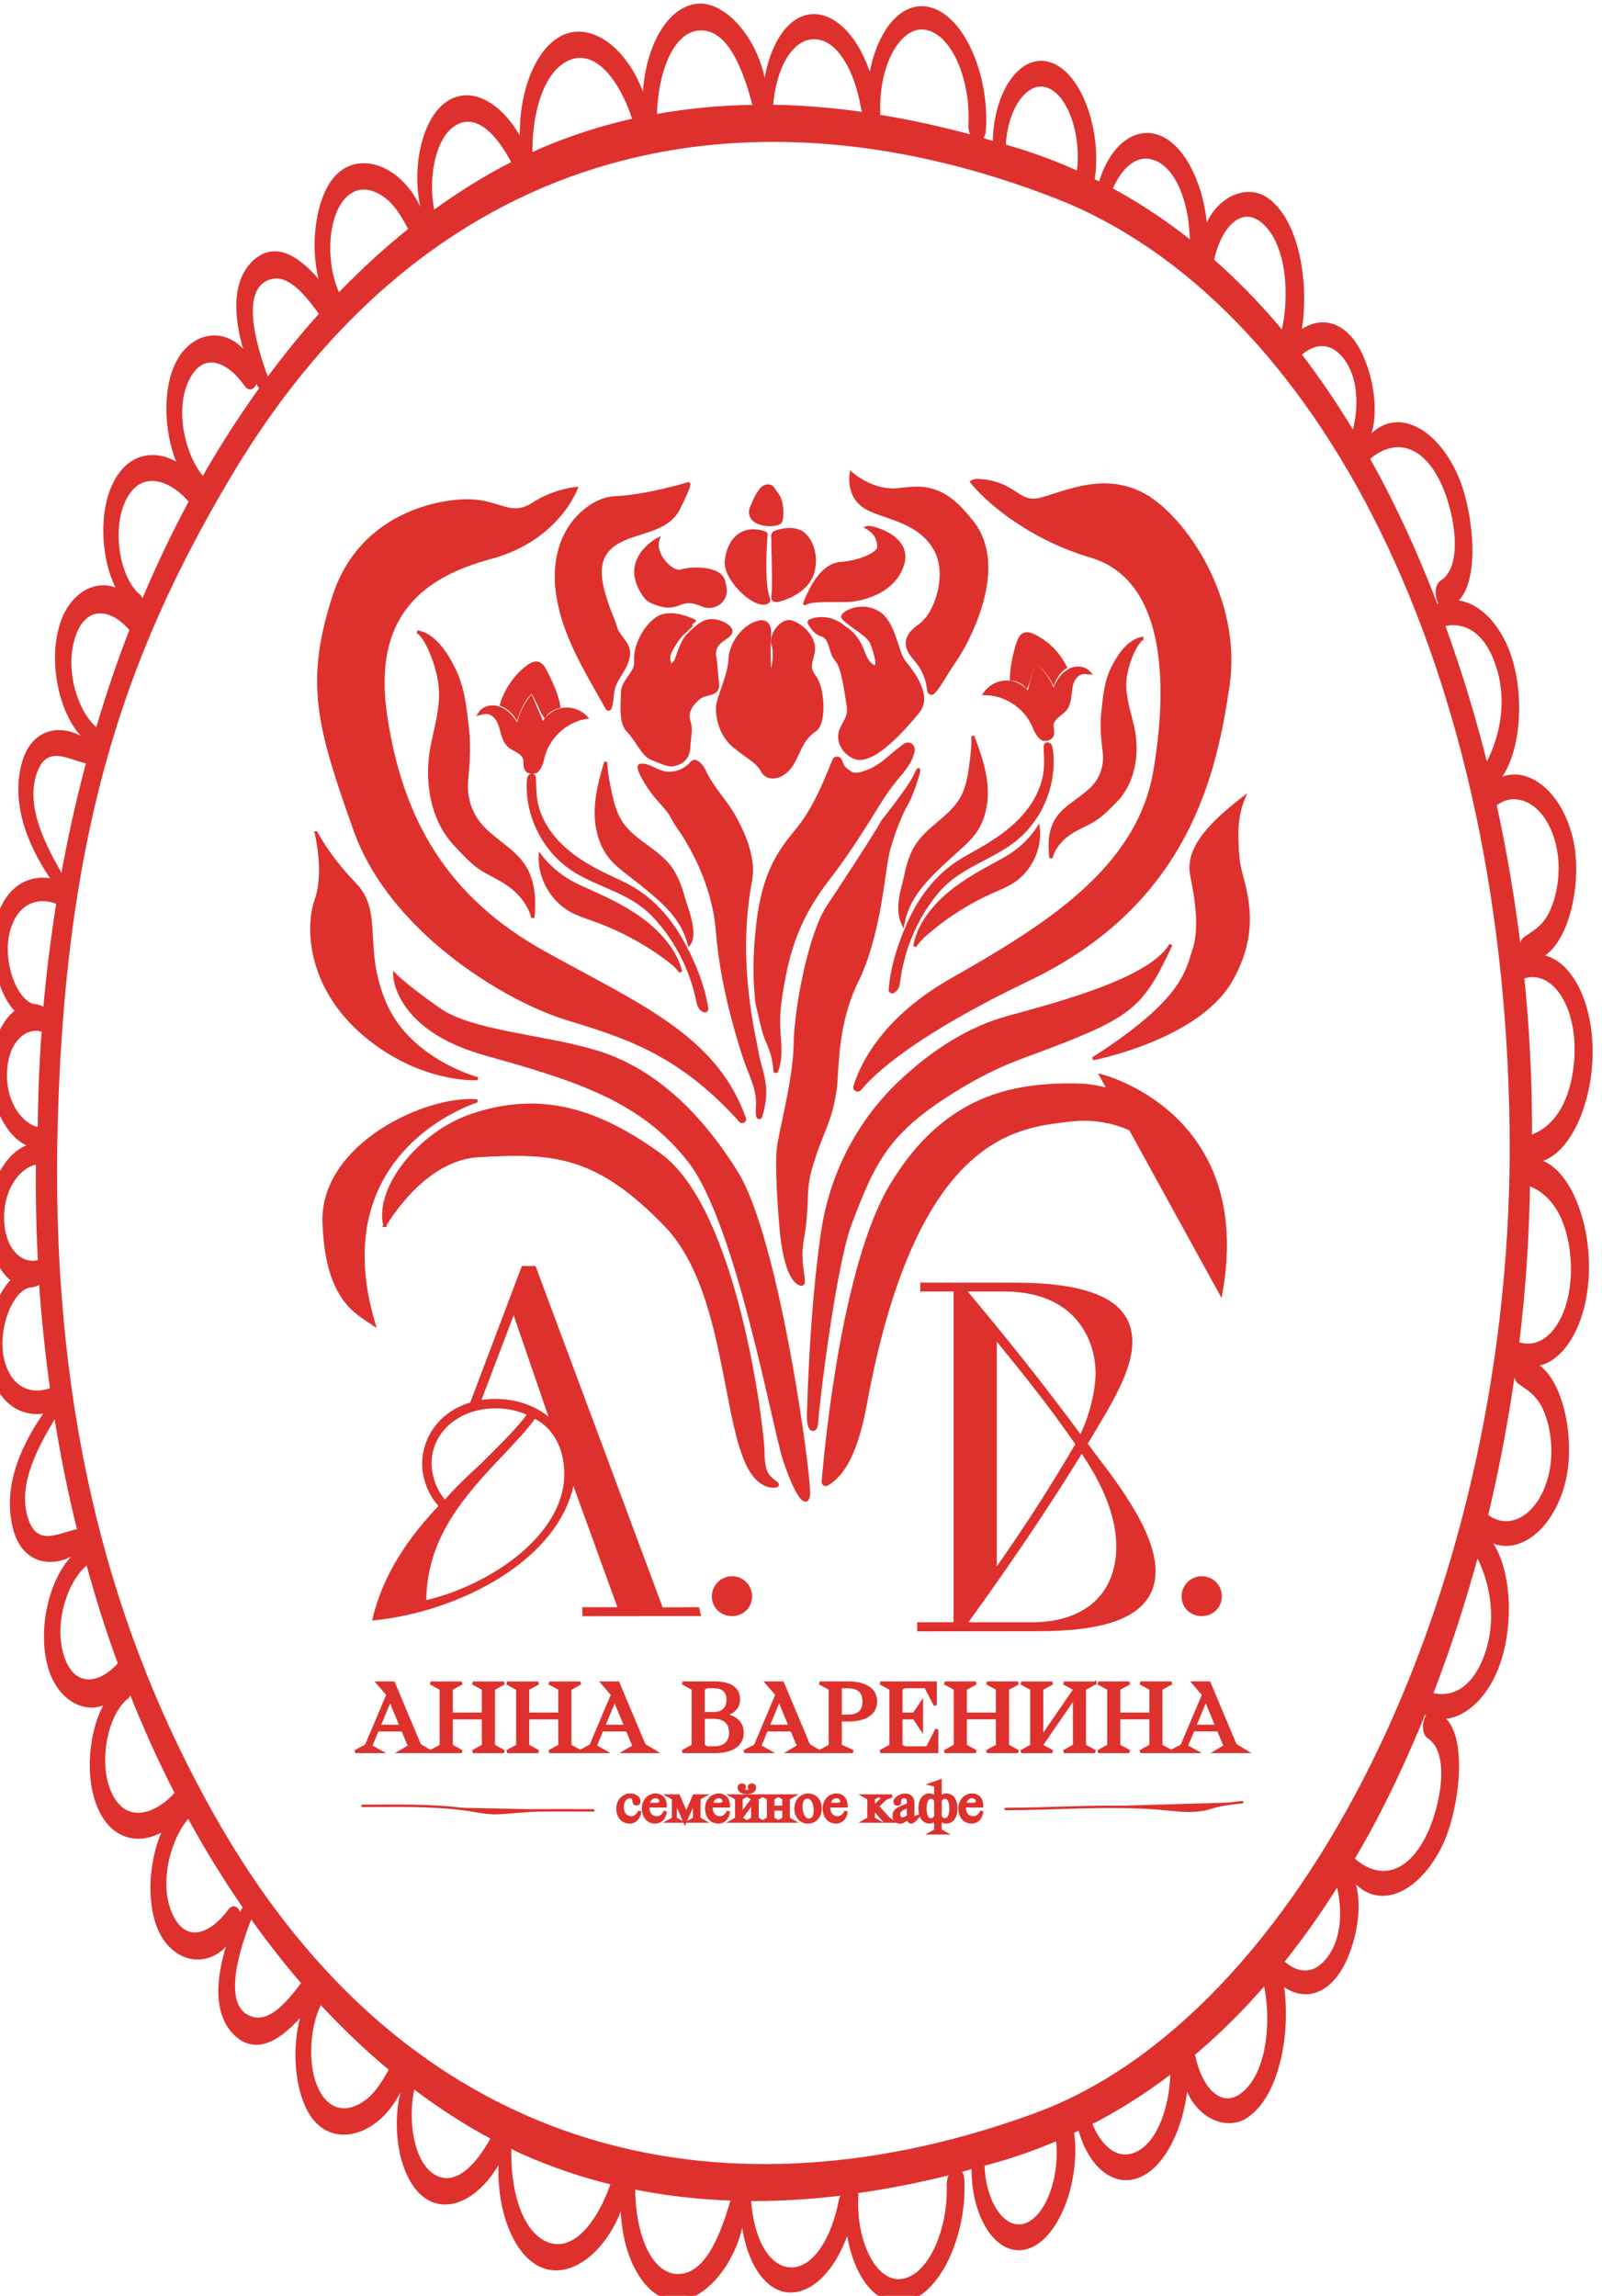 <?xml version="1.0" encoding="UTF-8"?> <svg xmlns="http://www.w3.org/2000/svg" viewBox="1743.705 2132.805 512.59 734.39" width="512.59" height="734.39"><path fill="#de312e" stroke="#de312e" fill-opacity="1" stroke-width="1" stroke-opacity="1" color="rgb(51, 51, 51)" font-size-adjust="none" id="tSvg9482ba44d5" data-name="рюшка" class="cls-3" title="Path 2" d="M 2252.788 2470.305 C 2253.108 2453.105 2245.828 2439.965 2236.768 2438.665 C 2245.228 2434.355 2249.918 2414.465 2246.318 2400.325 C 2246.318 2400.339 2246.318 2400.352 2246.318 2400.365 C 2242.418 2385.205 2231.278 2377.625 2222.808 2382.525 C 2230.188 2373.785 2231.328 2353.655 2225.878 2340.335 C 2222.158 2331.215 2215.548 2325.495 2209.228 2325.275 C 2217.028 2319.425 2214.678 2297.075 2210.178 2286.105 C 2203.628 2270.175 2190.038 2262.505 2181.238 2273.585 C 2185.398 2264.395 2181.898 2248.745 2176.458 2241.755 C 2171.218 2235.075 2164.878 2235.215 2159.578 2239.115 C 2162.358 2223.555 2158.878 2203.025 2148.768 2196.335 C 2142.428 2192.145 2132.968 2196.255 2129.528 2206.125 C 2128.718 2193.195 2123.138 2180.605 2115.388 2176.935 C 2107.268 2173.065 2099.048 2179.765 2095.698 2191.585 C 2094.938 2191.185 2094.188 2190.785 2093.438 2190.435 C 2095.828 2175.765 2089.918 2157.555 2080.538 2153.545 C 2070.678 2149.345 2061.908 2162.515 2061.868 2178.555 C 2060.358 2178.125 2058.878 2177.635 2057.368 2177.205 C 2058.018 2176.835 2058.548 2176.025 2058.648 2174.465 C 2059.918 2156.645 2051.398 2137.255 2040.298 2135.425 C 2031.338 2133.935 2024.168 2144.395 2022.168 2157.895 C 2018.538 2145.535 2010.678 2136.625 2002.508 2137.945 C 1995.088 2139.175 1989.668 2149.095 1988.438 2160.895 C 1986.398 2145.685 1975.618 2133.665 1966.888 2134.485 C 1957.218 2135.375 1950.028 2149.025 1949.828 2164.945 C 1945.188 2149.555 1933.488 2140.205 1924.088 2144.445 C 1915.288 2148.455 1909.808 2163.115 1910.598 2178.325 C 1904.418 2166.015 1893.488 2159.525 1885.418 2166.905 C 1878.178 2173.535 1875.548 2190.045 1879.698 2202.545 C 1879.548 2202.645 1879.368 2202.755 1879.218 2202.905 C 1873.898 2186.565 1858.088 2180.065 1850.248 2190.705 C 1844.788 2198.125 1843.248 2213.135 1846.708 2224.095 C 1840.138 2216.055 1832.338 2209.875 1825.098 2216.465 C 1817.808 2223.105 1819.108 2235.855 1822.748 2246.755 C 1816.028 2236.945 1804.158 2239.315 1799.648 2250.635 C 1796.038 2259.685 1797.068 2272.695 1801.138 2281.745 C 1793.058 2276.225 1783.048 2278.225 1778.888 2291.105 C 1775.848 2300.585 1777.168 2313.845 1781.828 2321.845 C 1774.978 2318.105 1766.558 2322.495 1763.368 2332.485 C 1758.958 2346.295 1764.368 2365.585 1773.398 2370.715 C 1773.308 2370.995 1773.228 2371.275 1773.138 2371.555 C 1773.018 2371.385 1772.928 2371.205 1772.778 2371.085 C 1765.998 2364.875 1754.628 2364.435 1751.188 2376.935 C 1747.298 2391.175 1754.338 2405.015 1760.798 2414.475 C 1752.848 2412.505 1743.968 2417.255 1742.278 2431.235 C 1741.158 2440.565 1744.208 2451.465 1749.088 2456.215 C 1744.448 2459.605 1740.978 2467.465 1741.158 2476.245 C 1741.388 2487.825 1747.298 2497.405 1753.738 2499.255 C 1747.098 2500.605 1740.698 2510.255 1740.238 2522.125 C 1739.878 2530.895 1743.198 2538.825 1747.768 2542.305 C 1742.798 2546.965 1739.538 2557.795 1740.468 2567.155 C 1741.888 2581.155 1750.668 2586.085 1758.658 2584.265 C 1752.018 2593.605 1744.708 2607.305 1748.328 2621.605 C 1751.508 2634.185 1762.898 2633.955 1769.798 2627.885 C 1769.938 2627.765 1770.038 2627.585 1770.158 2627.415 C 1770.238 2627.695 1770.328 2627.975 1770.408 2628.265 C 1761.268 2633.215 1755.488 2652.395 1759.628 2666.295 C 1762.628 2676.335 1770.958 2680.895 1777.878 2677.295 C 1773.058 2685.205 1771.488 2698.425 1774.338 2707.965 C 1778.238 2720.925 1788.218 2723.125 1796.398 2717.765 C 1792.158 2726.725 1790.868 2739.715 1794.298 2748.835 C 1798.588 2760.235 1810.408 2762.835 1817.318 2753.165 C 1813.468 2763.985 1811.918 2776.715 1819.078 2783.495 C 1826.188 2790.225 1834.108 2784.205 1840.828 2776.285 C 1837.168 2787.175 1838.408 2802.225 1843.728 2809.745 C 1851.348 2820.535 1867.288 2814.345 1872.928 2798.115 C 1873.068 2798.265 1873.248 2798.365 1873.398 2798.475 C 1868.998 2810.895 1871.308 2827.455 1878.418 2834.225 C 1886.348 2841.765 1897.398 2835.485 1903.818 2823.295 C 1902.738 2838.485 1907.928 2853.255 1916.638 2857.435 C 1925.958 2861.865 1937.838 2852.735 1942.778 2837.445 C 1942.668 2853.365 1949.588 2867.155 1959.238 2868.225 C 1967.958 2869.215 1978.968 2857.415 1981.308 2842.245 C 1982.308 2854.065 1987.528 2864.095 1994.928 2865.465 C 2003.058 2866.945 2011.098 2858.195 2014.978 2845.905 C 2016.698 2859.445 2023.668 2870.035 2032.658 2868.725 C 2043.798 2867.105 2052.688 2847.895 2051.768 2830.045 C 2051.688 2828.495 2051.178 2827.665 2050.538 2827.285 C 2052.058 2826.885 2053.548 2826.425 2055.068 2826.015 C 2054.788 2842.065 2063.308 2855.405 2073.238 2851.395 C 2082.698 2847.565 2088.968 2829.475 2086.858 2814.765 C 2087.618 2814.425 2088.378 2814.035 2089.138 2813.655 C 2092.258 2825.535 2100.348 2832.405 2108.538 2828.685 C 2116.358 2825.165 2122.188 2812.695 2123.248 2799.785 C 2126.498 2809.715 2135.878 2814.005 2142.288 2809.945 C 2152.538 2803.455 2156.418 2782.995 2153.938 2767.385 C 2159.158 2771.385 2165.498 2771.645 2170.858 2765.065 C 2176.438 2758.195 2180.248 2742.615 2176.268 2733.345 C 2184.848 2744.585 2198.588 2737.185 2205.448 2721.395 C 2210.158 2710.505 2212.948 2688.215 2205.258 2682.205 C 2211.578 2682.105 2218.308 2676.525 2222.198 2667.475 C 2227.908 2654.265 2227.168 2634.115 2219.958 2625.225 C 2228.328 2630.295 2239.618 2622.935 2243.808 2607.855 C 2243.808 2607.869 2243.808 2607.882 2243.808 2607.895 C 2247.688 2593.835 2243.388 2573.855 2235.018 2569.375 C 2244.088 2568.255 2251.638 2555.265 2251.638 2538.055 C 2251.648 2522.175 2245.058 2506.485 2235.758 2504.075C 2245.348 2502.265 2252.478 2486.445 2252.788 2470.305Z M 2242.018 2402.775 C 2243.688 2409.605 2242.898 2417.075 2240.738 2422.785 C 2238.398 2428.925 2235.388 2430.375 2231.558 2433.025 C 2230.108 2434.045 2229.968 2438.385 2231.698 2439.265 C 2231.328 2439.375 2230.958 2439.495 2230.568 2439.665 C 2230.468 2439.675 2230.388 2439.815 2230.298 2439.905 C 2228.368 2423.095 2225.628 2406.435 2222.058 2390.195C 2228.878 2384.775 2238.728 2389.395 2242.018 2402.775Z M 2222.368 2344.375 C 2226.828 2356.305 2224.218 2368.665 2219.468 2377.445 C 2219.468 2377.445 2219.378 2377.725 2219.308 2377.865 C 2215.438 2362.285 2210.818 2347.175 2205.528 2332.655C 2211.768 2331.155 2218.468 2333.945 2222.368 2344.375Z M 2181.758 2279.245 C 2189.738 2272.465 2199.298 2274.095 2205.498 2287.765 C 2209.658 2296.985 2212.628 2314.185 2204.908 2318.985 C 2203.028 2320.125 2203.248 2324.525 2204.748 2326.055 C 2204.288 2326.275 2203.818 2326.495 2203.378 2326.755 C 2198.438 2313.805 2192.978 2301.395 2186.968 2289.665 C 2185.158 2286.105 2183.298 2282.735 2181.428 2279.405C 2181.528 2279.395 2181.658 2279.345 2181.758 2279.245Z M 2173.658 2246.745 C 2178.828 2252.975 2179.128 2262.665 2176.938 2270.895 C 2176.878 2271.125 2176.868 2271.355 2176.828 2271.585 C 2171.338 2262.415 2165.598 2253.945 2159.608 2246.175 C 2163.868 2242.355 2169.188 2241.375 2173.658 2246.745C 2173.658 2246.745 2173.658 2246.745 2173.658 2246.745Z M 2148.288 2204.165 C 2155.928 2211.205 2156.958 2227.745 2154.128 2239.255 C 2154.128 2239.265 2154.138 2239.275 2154.148 2239.285 C 2154.138 2239.285 2154.128 2239.285 2154.118 2239.285 C 2154.118 2239.285 2154.118 2239.265 2154.128 2239.255 C 2146.928 2230.585 2139.428 2222.885 2131.648 2216.085C 2133.908 2205.115 2141.038 2197.445 2148.288 2204.165Z M 2114.488 2184.155 C 2121.268 2187.715 2124.978 2199.345 2124.898 2210.375 C 2116.588 2203.735 2107.998 2198.075 2099.148 2193.295C 2102.538 2185.345 2108.218 2180.835 2114.488 2184.155Z M 2080.248 2160.995 C 2086.848 2164.795 2090.228 2177.635 2088.708 2188.045 C 2088.708 2188.059 2088.708 2188.072 2088.708 2188.085 C 2083.108 2185.535 2077.448 2183.345 2071.678 2181.445 C 2069.478 2180.735 2067.238 2180.125 2065.038 2179.425C 2065.488 2167.125 2072.688 2156.665 2080.248 2160.995Z M 2041.468 2142.265 C 2049.628 2145.225 2054.778 2159.665 2054.068 2172.655 C 2053.978 2174.435 2054.478 2175.775 2055.208 2176.585 C 2045.028 2173.815 2034.808 2171.555 2024.578 2169.925 C 2024.758 2169.505 2024.888 2168.995 2024.868 2168.315C 2024.358 2153.265 2031.988 2138.805 2041.468 2142.265Z M 2004.598 2144.865 C 2012.098 2145.175 2017.648 2155.435 2019.628 2167.055 C 2019.808 2168.135 2020.208 2168.835 2020.718 2169.205 C 2020.718 2169.222 2020.718 2169.239 2020.718 2169.255 C 2010.638 2167.805 2000.578 2166.935 1990.538 2166.805C 1991.478 2154.655 1996.798 2144.515 2004.598 2144.865Z M 1953.428 2169.195 C 1953.758 2155.675 1958.808 2142.545 1967.468 2142.055 C 1976.728 2141.515 1981.748 2154.045 1985.098 2166.835 C 1974.428 2166.975 1963.828 2167.935 1953.318 2169.885C 1953.358 2169.655 1953.428 2169.465 1953.428 2169.195Z M 1925.498 2151.675 C 1934.408 2147.745 1942.378 2158.055 1946.598 2171.145 C 1946.608 2171.145 1946.618 2171.145 1946.628 2171.145 C 1936.838 2173.315 1927.138 2176.395 1917.588 2180.415 C 1916.238 2180.975 1914.888 2181.665 1913.548 2182.305C 1913.348 2168.555 1917.288 2155.325 1925.498 2151.675Z M 1888.948 2172.665 C 1896.118 2168.035 1903.068 2175.455 1907.908 2184.855 C 1907.908 2184.872 1907.908 2184.889 1907.908 2184.905 C 1899.198 2189.275 1890.658 2194.635 1882.278 2200.715C 1879.948 2189.815 1882.548 2176.775 1888.948 2172.665Z M 1854.778 2194.975 C 1858.738 2191.635 1863.538 2192.695 1867.698 2196.085 C 1870.778 2198.595 1872.818 2202.275 1874.948 2206.175 C 1867.068 2212.445 1859.428 2219.475 1852.028 2227.165C 1847.098 2217.005 1847.898 2200.765 1854.778 2194.975Z M 1830.568 2221.575 C 1836.448 2220.235 1841.758 2226.875 1846.378 2233.235 C 1846.368 2233.235 1846.358 2233.235 1846.348 2233.235 C 1840.398 2239.865 1834.668 2246.935 1829.128 2254.455 C 1829.098 2254.085 1829.018 2253.685 1828.878 2253.285C 1824.888 2242.595 1819.808 2224.055 1830.568 2221.575Z M 1803.578 2254.535 C 1808.378 2244.205 1816.828 2248.015 1822.368 2255.945 C 1823.798 2257.965 1825.398 2256.395 1825.598 2254.035 C 1825.598 2254.015 1825.588 2254.005 1825.578 2253.985 C 1825.588 2253.985 1825.598 2253.985 1825.608 2253.985 C 1825.608 2253.985 1825.608 2254.015 1825.598 2254.035 C 1825.908 2254.675 1826.198 2255.325 1826.498 2255.965 C 1826.748 2256.445 1827.038 2256.745 1827.318 2256.865 C 1820.768 2265.955 1814.528 2275.615 1808.678 2285.885C 1802.628 2279.075 1798.978 2264.355 1803.578 2254.535Z M 1783.018 2293.725 C 1787.818 2282.255 1797.758 2285.405 1804.238 2292.685 C 1804.408 2292.845 1804.578 2292.925 1804.748 2293.005 C 1799.078 2303.535 1793.818 2314.585 1788.978 2326.195 C 1789.118 2325.185 1788.898 2324.015 1788.248 2323.465C 1781.718 2318.155 1779.068 2303.125 1783.018 2293.725Z M 1766.988 2337.505 C 1770.388 2325.365 1779.378 2326.945 1785.388 2333.885 C 1785.388 2333.885 1785.608 2334.055 1785.698 2334.135 C 1781.678 2344.455 1778.038 2355.205 1774.768 2366.285C 1768.508 2361.415 1763.998 2348.115 1766.988 2337.505Z M 1755.138 2379.615 C 1758.678 2370.055 1766.228 2375.665 1771.818 2376.575 C 1768.588 2388.565 1765.818 2400.985 1763.558 2413.775 C 1763.508 2413.415 1763.398 2413.055 1763.208 2412.705C 1758.568 2404.475 1750.888 2391.095 1755.138 2379.615Z M 1746.288 2431.075 C 1748.748 2421.005 1756.138 2419.015 1762.198 2421.575 C 1762.208 2421.589 1762.218 2421.602 1762.228 2421.615 C 1760.468 2432.775 1759.018 2444.135 1758.008 2455.785 C 1757.868 2455.665 1757.748 2455.485 1757.558 2455.365 C 1756.468 2454.765 1755.338 2454.475 1754.268 2454.425C 1748.348 2452.715 1744.058 2440.215 1746.288 2431.075Z M 1745.448 2475.895 C 1745.818 2465.885 1751.528 2460.955 1756.978 2462.245 C 1756.972 2462.262 1756.965 2462.279 1756.958 2462.295 C 1757.178 2462.325 1757.358 2462.265 1757.548 2462.245 C 1756.798 2472.605 1756.358 2483.165 1756.288 2493.875C 1750.898 2493.175 1745.088 2485.985 1745.448 2475.895Z M 1744.518 2522.565 C 1744.348 2512.455 1750.298 2505.385 1755.698 2504.795 C 1755.568 2515.505 1755.798 2526.075 1756.338 2536.435 C 1756.158 2536.425 1755.968 2536.355 1755.758 2536.385 C 1755.765 2536.402 1755.772 2536.419 1755.778 2536.435C 1750.298 2537.615 1744.688 2532.575 1744.518 2522.565Z M 1744.478 2567.385 C 1742.428 2558.205 1746.958 2545.795 1752.908 2544.205 C 1753.988 2544.165 1755.118 2543.905 1756.218 2543.325 C 1756.418 2543.205 1756.538 2543.025 1756.678 2542.905 C 1757.458 2554.575 1758.688 2565.965 1760.228 2577.155 C 1760.218 2577.169 1760.208 2577.182 1760.198 2577.195C 1754.088 2579.645 1746.738 2577.495 1744.478 2567.385Z M 1752.328 2619.005 C 1748.288 2607.455 1756.228 2594.215 1761.038 2586.085 C 1761.238 2585.735 1761.348 2585.375 1761.408 2585.025 C 1763.418 2597.855 1765.938 2610.315 1768.938 2622.375C 1763.328 2623.175 1755.678 2628.635 1752.328 2619.005Z M 1763.338 2661.345 C 1760.568 2650.675 1765.338 2637.465 1771.688 2632.715 C 1774.738 2643.865 1778.168 2654.675 1781.988 2665.075 C 1781.898 2665.155 1781.668 2665.315 1781.668 2665.315C 1775.528 2672.145 1766.508 2673.545 1763.338 2661.345Z M 1778.518 2705.425 C 1774.748 2695.945 1777.698 2680.975 1784.328 2675.795 C 1784.988 2675.255 1785.238 2674.095 1785.118 2673.075 C 1789.728 2684.785 1794.768 2695.925 1800.228 2706.565 C 1800.058 2706.645 1799.888 2706.725 1799.708 2706.885C 1793.088 2714.035 1783.088 2716.985 1778.518 2705.425Z M 1817.128 2743.965 C 1811.428 2751.795 1802.898 2755.435 1798.308 2745.005 C 1793.908 2735.105 1797.838 2720.455 1804.018 2713.765 C 1809.668 2724.145 1815.718 2733.925 1822.088 2743.145 C 1821.808 2743.255 1821.518 2743.555 1821.258 2744.025 C 1820.938 2744.675 1820.638 2745.315 1820.318 2745.955 C 1820.318 2745.969 1820.318 2745.982 1820.318 2745.995 C 1820.312 2745.995 1820.305 2745.995 1820.298 2745.995 C 1820.298 2745.995 1820.298 2745.965 1820.318 2745.955C 1820.168 2743.595 1818.588 2741.965 1817.128 2743.965Z M 1824.648 2778.485 C 1813.938 2775.805 1819.378 2757.365 1823.578 2746.755 C 1823.728 2746.355 1823.818 2745.955 1823.848 2745.595 C 1829.238 2753.215 1834.838 2760.395 1840.658 2767.145 C 1840.668 2767.145 1840.678 2767.145 1840.688 2767.145C 1835.938 2773.415 1830.498 2779.945 1824.648 2778.485Z M 1861.278 2804.705 C 1857.048 2808.005 1852.228 2808.975 1848.328 2805.555 C 1841.568 2799.635 1841.088 2783.385 1846.208 2773.315 C 1853.468 2781.155 1860.968 2788.335 1868.718 2794.755C 1866.508 2798.615 1864.408 2802.255 1861.278 2804.705Z M 1901.258 2816.715 C 1896.238 2826.015 1889.138 2833.305 1882.058 2828.535 C 1875.738 2824.305 1873.408 2811.215 1875.938 2800.355 C 1884.198 2806.595 1892.638 2812.125 1901.268 2816.665 C 1901.268 2816.682 1901.268 2816.699 1901.268 2816.715C 1901.265 2816.715 1901.262 2816.715 1901.258 2816.715Z M 1918.188 2850.235 C 1910.048 2846.425 1906.368 2833.115 1906.828 2819.375 C 1908.168 2820.045 1909.498 2820.765 1910.838 2821.345 C 1920.298 2825.555 1929.938 2828.815 1939.668 2831.175C 1935.188 2844.185 1927.018 2854.335 1918.188 2850.235Z M 1959.958 2860.675 C 1951.318 2860.015 1946.518 2846.785 1946.458 2833.265 C 1946.458 2832.995 1946.388 2832.805 1946.358 2832.575 C 1956.828 2834.725 1967.408 2835.895 1978.068 2836.235 C 1974.468 2848.965 1969.208 2861.395 1959.958 2860.675C 1959.958 2860.675 1959.958 2860.675 1959.958 2860.675Z M 2013.728 2834.565 C 2013.218 2834.925 2012.798 2835.615 2012.588 2836.695 C 2010.398 2848.265 2004.648 2858.415 1997.138 2858.595 C 1989.328 2858.785 1984.208 2848.535 1983.508 2836.375 C 1993.548 2836.435 2003.628 2835.775 2013.738 2834.515C 2013.738 2834.532 2013.738 2834.549 2013.728 2834.565Z M 2033.938 2861.905 C 2024.398 2865.175 2017.048 2850.575 2017.848 2835.535 C 2017.888 2834.855 2017.768 2834.345 2017.598 2833.915 C 2027.858 2832.495 2038.118 2830.435 2048.348 2827.865 C 2047.598 2828.665 2047.078 2829.985 2047.128 2831.765C 2047.588 2844.775 2042.148 2859.105 2033.938 2861.905Z M 2073.078 2843.935 C 2065.438 2848.115 2058.438 2837.515 2058.238 2825.215 C 2060.448 2824.555 2062.698 2823.985 2064.908 2823.325 C 2070.718 2821.535 2076.418 2819.465 2082.068 2817.015 C 2082.068 2817.032 2082.068 2817.049 2082.068 2817.065C 2083.378 2827.495 2079.758 2840.265 2073.078 2843.935Z M 2107.768 2821.445 C 2101.428 2824.655 2095.838 2820.025 2092.608 2812.015 C 2101.548 2807.405 2110.248 2801.915 2118.688 2795.435C 2118.558 2806.475 2114.608 2818.025 2107.768 2821.445Z M 2141.948 2802.105 C 2134.578 2808.685 2127.588 2800.865 2125.548 2789.865 C 2133.458 2783.215 2141.098 2775.665 2148.478 2767.135 C 2148.478 2767.125 2148.478 2767.115 2148.478 2767.105 C 2148.488 2767.105 2148.498 2767.105 2148.508 2767.105 C 2148.508 2767.105 2148.488 2767.125 2148.488 2767.135C 2151.088 2778.695 2149.738 2795.215 2141.948 2802.105Z M 2168.138 2760.025 C 2163.568 2765.305 2158.268 2764.225 2154.088 2760.325 C 2160.228 2752.675 2166.128 2744.315 2171.798 2735.255 C 2171.838 2735.485 2171.838 2735.715 2171.898 2735.955C 2173.928 2744.225 2173.438 2753.895 2168.138 2760.025Z M 2075.168 2809.165 C 1980.598 2843.915 1876.628 2828.405 1811.918 2713.775 C 1779.358 2656.115 1760.278 2588.125 1761.518 2499.475 C 1763.198 2400.035 1782.898 2343.045 1816.578 2286.035 C 1883.528 2172.695 1987.778 2159.215 2081.658 2195.805 C 2165.178 2228.375 2227.308 2346.025 2227.268 2501.075 C 2227.258 2501.065 2227.268 2501.075 2227.268 2501.075C 2226.748 2645.465 2159.498 2778.165 2075.168 2809.165Z M 2200.778 2719.635 C 2194.318 2733.185 2184.728 2734.625 2176.878 2727.695 C 2176.788 2727.595 2176.658 2727.535 2176.548 2727.525 C 2178.488 2724.235 2180.408 2720.905 2182.298 2717.375 C 2188.528 2705.765 2194.228 2693.465 2199.428 2680.615 C 2199.858 2680.885 2200.318 2681.115 2200.778 2681.335 C 2199.248 2682.835 2198.948 2687.235 2200.798 2688.415C 2208.428 2693.365 2205.118 2710.495 2200.778 2719.635Z M 2218.748 2663.375 C 2214.648 2673.715 2207.898 2676.385 2201.688 2674.755 C 2207.268 2660.345 2212.168 2645.325 2216.348 2629.825 C 2216.418 2629.965 2216.498 2630.255 2216.498 2630.255C 2221.078 2639.115 2223.448 2651.525 2218.748 2663.375Z M 2238.628 2585.285 C 2240.698 2591.045 2241.348 2598.545 2239.538 2605.365 C 2235.988 2618.685 2226.048 2623.105 2219.338 2617.555 C 2223.218 2601.385 2226.288 2584.775 2228.538 2568.005 C 2228.638 2568.105 2228.708 2568.245 2228.818 2568.265 C 2229.198 2568.435 2229.568 2568.555 2229.928 2568.685 C 2228.188 2569.525 2228.238 2573.865 2229.678 2574.915C 2233.448 2577.625 2236.418 2579.135 2238.628 2585.285Z M 2246.698 2534.995 C 2248.138 2552.205 2239.878 2565.725 2229.788 2562.685 C 2229.608 2562.625 2229.438 2562.705 2229.268 2562.735 C 2231.348 2545.805 2232.498 2528.705 2232.768 2511.615 C 2232.768 2511.599 2232.768 2511.582 2232.768 2511.565C 2240.058 2514.155 2245.588 2521.745 2246.698 2534.995Z M 2233.398 2496.425 C 2233.398 2496.409 2233.398 2496.392 2233.398 2496.375 C 2233.468 2479.285 2232.648 2462.155 2230.898 2445.195 C 2231.068 2445.235 2231.228 2445.305 2231.408 2445.245 C 2241.558 2442.415 2249.558 2456.095 2247.778 2473.275C 2246.408 2486.495 2240.728 2493.975 2233.398 2496.425Z"></path><path fill="#de312e" stroke="#de312e" fill-opacity="1" stroke-width="1" stroke-opacity="1" color="rgb(51, 51, 51)" font-size-adjust="none" class="cls-3" id="tSvg474771ad07" title="Path 3" d="M 1988.115 2478.895 C 1987.855 2477.175 1987.415 2475.485 1986.925 2473.825 C 1986.195 2471.355 1985.855 2468.895 1985.335 2466.375 C 1984.235 2461.105 1983.365 2455.775 1982.775 2450.425 C 1981.855 2442.105 1981.635 2433.685 1982.355 2425.345 C 1982.665 2421.815 1983.145 2418.285 1983.785 2414.795 C 1984.075 2413.215 1984.215 2411.605 1984.105 2409.995 C 1983.725 2404.245 1981.295 2398.735 1978.495 2393.775 C 1975.655 2388.745 1971.585 2384.905 1969.105 2379.515 C 1968.535 2378.275 1967.685 2377.135 1966.485 2376.475 C 1966.345 2376.405 1966.205 2376.345 1966.055 2376.335 C 1965.495 2376.295 1965.075 2376.785 1964.695 2377.195 C 1962.305 2379.835 1958.285 2380.845 1954.925 2379.635 C 1952.855 2378.885 1950.835 2377.355 1948.705 2377.595 C 1948.395 2377.635 1948.175 2377.935 1948.205 2378.245 C 1948.265 2378.985 1948.585 2379.715 1948.915 2380.385 C 1950.245 2383.085 1951.905 2385.615 1953.845 2387.915 C 1955.085 2389.385 1956.435 2390.775 1957.615 2392.305 C 1958.605 2393.605 1959.225 2395.095 1960.095 2396.445 C 1960.735 2397.435 1961.465 2398.385 1962.105 2399.385 C 1968.075 2408.665 1972.335 2419.445 1973.235 2430.495 C 1974.095 2441.085 1976.225 2451.615 1979.115 2461.835 C 1980.135 2465.425 1981.185 2469.065 1982.435 2472.575 C 1983.915 2476.765 1986.085 2480.895 1986.105 2485.445 C 1986.105 2486.915 1985.895 2488.465 1986.155 2489.885 C 1986.245 2490.405 1986.975 2490.445 1987.115 2489.935 C 1987.825 2487.415 1988.385 2484.835 1988.395 2482.225 C 1988.395 2481.105 1988.295 2479.995 1988.125 2478.895C 1988.125 2478.895 1988.125 2478.895 1988.115 2478.895Z"></path><path fill="#de312e" stroke="#de312e" fill-opacity="1" stroke-width="1" stroke-opacity="1" color="rgb(51, 51, 51)" font-size-adjust="none" class="cls-3" id="tSvg44bfdd1b4f" title="Path 4" d="M 2027.525 2406.785 C 2028.925 2400.225 2032.245 2392.425 2033.715 2390.055 C 2035.765 2386.745 2039.855 2373.615 2036.235 2381.445 C 2034.725 2384.695 2026.195 2395.475 2026.195 2395.475 C 2022.715 2401.545 2014.205 2414.425 2008.595 2422.935 C 2002.985 2431.445 1998.345 2454.845 1998.155 2466.645 C 1997.965 2478.445 1993.315 2494.885 1992.745 2500.295 C 1992.165 2505.715 1992.935 2518.285 1993.715 2526.605 C 1994.485 2534.925 1996.485 2542.125 1999.525 2543.435 C 2002.575 2544.745 1998.765 2538.205 2000.415 2529.205 C 2002.525 2517.665 2000.695 2514.385 2003.225 2505.895 C 2006.705 2494.195 2009.415 2491.965 2010.935 2481.155 C 2011.715 2475.595 2010.935 2460.655 2017.905 2446.585 C 2024.875 2432.525 2026.375 2412.285 2027.555 2406.765C 2027.555 2406.765 2027.555 2406.765 2027.525 2406.785Z"></path><path fill="#de312e" stroke="#de312e" fill-opacity="1" stroke-width="1" stroke-opacity="1" color="rgb(51, 51, 51)" font-size-adjust="none" class="cls-3" id="tSvg124d4378fc5" title="Path 5" d="M 2109.955 2291.275 C 2097.335 2284.165 2085.005 2290.255 2076.885 2292.435 C 2069.075 2294.525 2068.945 2287.045 2056.405 2286.475 C 2055.415 2286.575 2055.125 2286.625 2054.645 2286.965 C 2057.985 2291.305 2071.245 2304.295 2092.835 2310.715 C 2115.755 2317.535 2118.515 2347.855 2113.285 2379.185 C 2108.065 2410.515 2078.905 2428.795 2048.435 2446.065 C 2026.555 2458.465 2019.495 2473.095 2017.255 2480.355 C 2016.975 2481.275 2018.165 2481.925 2018.775 2481.185 C 2023.595 2475.415 2037.015 2463.185 2072.805 2446.065 C 2123.825 2421.655 2132.565 2379.905 2136.635 2352.055 C 2140.695 2324.205 2122.565 2298.385 2109.945 2291.275 C 2109.945 2291.275 2109.945 2291.275 2109.945 2291.275C 2109.948 2291.275 2109.952 2291.275 2109.955 2291.275Z"></path><path fill="#de312e" stroke="#de312e" fill-opacity="1" stroke-width="1" stroke-opacity="1" color="rgb(51, 51, 51)" font-size-adjust="none" class="cls-3" id="tSvg3bc550ecd8" title="Path 6" d="M 2002.465 2583.535 C 2002.465 2583.535 2003.155 2552.135 2006.955 2526.685 C 2009.635 2508.715 2018.105 2492.035 2031.215 2479.455 C 2042.185 2468.925 2054.125 2461.585 2065.995 2458.335 C 2084.565 2453.255 2111.985 2445.855 2118.365 2434.975 C 2108.445 2456.165 2105.535 2458.025 2070.435 2471.025 C 2064.525 2473.215 2058.815 2475.915 2053.365 2479.085 C 2028.075 2493.795 2023.735 2503.115 2015.655 2524.485 C 2010.835 2537.405 2005.415 2580.765 2005.015 2587.675 C 2004.915 2589.415 2004.445 2589.935 2003.965 2590.015 C 2001.865 2590.345 2002.445 2583.525 2002.445 2583.525 C 2002.445 2583.525 2002.445 2583.525 2002.445 2583.525C 2002.452 2583.528 2002.458 2583.532 2002.465 2583.535Z"></path><path fill="#de312e" stroke="#de312e" fill-opacity="1" stroke-width="1" stroke-opacity="1" color="rgb(51, 51, 51)" font-size-adjust="none" class="cls-3" id="tSvg55918a5ad3" title="Path 7" d="M 1917.885 2437.605 C 1885.975 2419.905 1872.045 2394.665 1867.115 2361.875 C 1862.185 2329.095 1879.305 2316.905 1900.765 2311.105 C 1922.235 2305.305 1928.035 2289.055 1928.035 2289.055 C 1928.035 2289.055 1921.065 2289.635 1914.385 2293.985 C 1907.695 2298.335 1904.245 2293.985 1895.825 2293.115 C 1887.415 2292.245 1859.555 2295.725 1850.565 2323.585 C 1841.575 2351.435 1845.635 2365.365 1857.235 2398.145 C 1868.845 2430.925 1905.975 2452.695 1924.675 2458.495 C 1942.625 2464.065 1960.765 2469.105 1980.615 2491.325 C 1981.175 2491.955 1982.205 2491.345 1981.915 2490.555C 1972.475 2464.315 1948.425 2454.545 1917.885 2437.605Z"></path><path fill="#de312e" stroke="#de312e" fill-opacity="1" stroke-width="1" stroke-opacity="1" color="rgb(51, 51, 51)" font-size-adjust="none" class="cls-3" id="tSvg15dc2270102" title="Path 8" d="M 1869.975 2444.565 C 1869.975 2444.565 1870.015 2461.825 1899.025 2469.955 C 1928.035 2478.075 1948.925 2484.465 1964.305 2504.195 C 1979.685 2523.925 1991.285 2589.495 1994.775 2599.935 C 1998.255 2610.375 2001.585 2615.305 2002.385 2611.245 C 2003.185 2607.185 1992.745 2529.425 1979.395 2507.955 C 1966.045 2486.485 1950.675 2474.015 1933.845 2469.075 C 1917.015 2464.145 1894.675 2462.985 1884.235 2455.725 C 1873.795 2448.465 1869.975 2444.555 1869.975 2444.555C 1869.975 2444.555 1869.975 2444.555 1869.975 2444.565Z"></path><path fill="#de312e" stroke="#de312e" fill-opacity="1" stroke-width="1" stroke-opacity="1" color="rgb(51, 51, 51)" font-size-adjust="none" class="cls-3" id="tSvg8a4e497fc" title="Path 9" d="M 2008.395 2607.535 C 2007.805 2607.925 2007.045 2607.465 2007.095 2606.765 C 2008.025 2595.615 2013.525 2537.465 2028.905 2511.935 C 2045.965 2483.635 2067.575 2479.615 2087.895 2479.865 C 2108.205 2480.105 2124.455 2496.065 2126.475 2509.705 C 2113.705 2496.935 2101.815 2489.105 2085.565 2491.135 C 2069.315 2493.165 2036.535 2495.195 2020.575 2581.945C 2017.005 2601.705 2011.275 2605.645 2008.395 2607.535Z"></path><path fill="#de312e" stroke="#de312e" fill-opacity="1" stroke-width="1" stroke-opacity="1" color="rgb(51, 51, 51)" font-size-adjust="none" class="cls-3" id="tSvgb366d273a5" title="Path 10" d="M 2096.025 2476.915 C 2096.025 2476.915 2144.765 2488.815 2134.325 2546.545Z"></path><path fill="#de312e" stroke="#de312e" fill-opacity="1" stroke-width="1" stroke-opacity="1" color="rgb(51, 51, 51)" font-size-adjust="none" class="cls-3" id="tSvg319994a983" title="Path 11" d="M 2093.415 2471.465 C 2093.415 2471.465 2126.775 2465.085 2137.515 2446.515 C 2148.245 2427.945 2140.415 2414.605 2139.835 2407.635 C 2139.255 2400.665 2138.965 2394.385 2141.575 2388.105 C 2130.555 2396.615 2123.295 2404.455 2125.035 2412.855 C 2126.775 2421.275 2127.805 2429.645 2125.915 2436.125C 2123.485 2443.305 2122.995 2452.605 2093.415 2471.465Z"></path><path fill="#de312e" stroke="#de312e" fill-opacity="1" stroke-width="1" stroke-opacity="1" color="rgb(51, 51, 51)" font-size-adjust="none" class="cls-3" id="tSvg1222eef1bf7" title="Path 12" d="M 1844.865 2399.225 C 1844.865 2399.225 1848.055 2411.705 1844.865 2420.695 C 1841.675 2429.685 1842.645 2448.925 1860.585 2463.965 C 1878.525 2479.015 1896.515 2477.855 1896.515 2477.855 C 1896.515 2477.855 1875.335 2472.255 1867.215 2454.595 C 1859.095 2436.945 1866.055 2424.755 1857.355 2415.765 C 1848.645 2406.775 1844.875 2399.225 1844.875 2399.225C 1844.875 2399.225 1844.875 2399.225 1844.865 2399.225Z"></path><path fill="#de312e" stroke="#de312e" fill-opacity="1" stroke-width="1" stroke-opacity="1" color="rgb(51, 51, 51)" font-size-adjust="none" class="cls-3" id="tSvg119282fdda" title="Path 13" d="M 1866.825 2524.775 C 1866.825 2524.775 1879.025 2502.905 1897.585 2502.435 C 1920.485 2501.115 1934.715 2501.855 1956.775 2524.775 C 1978.825 2547.695 1974.335 2598.975 1987.645 2607.095 C 1989.635 2608.405 1991.925 2608.415 1992.415 2607.905 C 1992.765 2607.535 1991.545 2606.885 1990.485 2605.945 C 1989.305 2604.905 1987.875 2603.335 1987.845 2597.595 C 1987.815 2590.045 1979.405 2520.285 1955.035 2502.365 C 1930.665 2484.435 1912.385 2483.855 1895.265 2489.375 C 1878.145 2494.885 1863.935 2512.875 1866.835 2524.775C 1866.835 2524.775 1866.835 2524.775 1866.825 2524.775Z"></path><path fill="#de312e" stroke="#de312e" fill-opacity="1" stroke-width="1" stroke-opacity="1" color="rgb(51, 51, 51)" font-size-adjust="none" class="cls-3" id="tSvg10272195dcb" title="Path 14" d="M 1896.415 2484.935 C 1896.415 2484.935 1846.515 2500.115 1863.345 2556.405 C 1857.835 2552.635 1848.265 2548.575 1847.385 2523.915C 1846.505 2499.255 1879.875 2483.555 1896.415 2484.935Z"></path><path fill="#de312e" stroke="#de312e" fill-opacity="1" stroke-width="1" stroke-opacity="1" color="rgb(51, 51, 51)" font-size-adjust="none" class="cls-3" id="tSvg19050095e54" title="Path 15" d="M 1932.265 2349.285 C 1933.845 2352.145 1935.475 2354.965 1937.055 2357.755 C 1937.365 2358.305 1937.675 2358.855 1937.995 2359.405 C 1938.205 2359.765 1938.725 2359.715 1938.875 2359.335 C 1939.635 2357.395 1939.435 2355.115 1939.975 2353.055 C 1940.585 2350.725 1942.105 2348.765 1943.285 2346.655 C 1944.465 2344.555 1945.315 2342.005 1944.445 2339.765 C 1944.155 2339.005 1943.685 2338.345 1943.215 2337.685 C 1942.405 2336.535 1941.325 2335.355 1940.855 2334.015 C 1940.495 2332.985 1940.195 2331.935 1939.775 2330.905 C 1938.945 2328.865 1938.135 2326.825 1937.475 2324.715 C 1936.035 2320.165 1934.375 2313.775 1937.665 2309.415 C 1943.205 2302.065 1956.365 2304.385 1960.815 2295.485 C 1965.265 2286.585 1963.915 2287.555 1963.915 2287.555 C 1963.915 2287.555 1950.375 2291.645 1940.515 2292.025 C 1935.625 2292.205 1930.965 2295.475 1927.885 2299.045 C 1922.735 2305.025 1921.145 2313.085 1921.885 2320.785 C 1922.865 2330.965 1927.335 2340.345 1932.285 2349.285C 1932.285 2349.285 1932.285 2349.285 1932.265 2349.285Z"></path><path fill="#de312e" stroke="#de312e" fill-opacity="1" stroke-width="1" stroke-opacity="1" color="rgb(51, 51, 51)" font-size-adjust="none" class="cls-3" id="tSvg9b1ebef795" title="Path 16" d="M 2038.955 2332.075 C 2038.495 2332.515 2038.135 2332.805 2037.495 2333.255 C 2036.585 2333.905 2035.725 2334.645 2035.065 2335.555 C 2034.415 2336.465 2033.985 2337.565 2034.005 2338.675 C 2034.025 2339.885 2034.555 2341.025 2035.235 2342.015 C 2035.915 2343.005 2036.755 2343.885 2037.475 2344.845 C 2039.295 2347.225 2040.445 2350.105 2040.775 2353.085 C 2040.815 2353.415 2040.845 2353.765 2040.995 2354.065 C 2041.145 2354.365 2041.455 2354.615 2041.795 2354.585 C 2042.095 2354.565 2042.325 2354.345 2042.525 2354.125 C 2043.695 2352.865 2044.595 2351.385 2045.495 2349.925 C 2046.605 2348.105 2047.705 2346.325 2048.915 2344.585 C 2049.795 2343.325 2050.595 2342.015 2051.355 2340.685 C 2053.515 2336.905 2055.345 2332.905 2056.755 2328.785 C 2058.355 2324.115 2059.445 2319.195 2059.435 2314.245 C 2059.415 2309.295 2058.175 2304.455 2055.265 2300.455 C 2054.775 2299.795 2054.245 2299.145 2053.685 2298.545 C 2043.435 2285.395 2034.695 2289.615 2029.295 2289.555 C 2021.805 2289.455 2016.065 2284.235 2016.065 2284.235 C 2016.065 2284.235 2014.805 2291.005 2020.035 2294.675 C 2025.255 2298.355 2037.055 2298.735 2042.665 2308.025 C 2045.585 2312.855 2045.295 2318.945 2043.605 2324.145 C 2042.985 2326.075 2042.155 2327.995 2041.005 2329.665 C 2040.645 2330.185 2040.475 2330.545 2040.065 2330.875C 2039.655 2331.205 2039.435 2331.635 2038.955 2332.075Z"></path><path fill="#de312e" stroke="#de312e" fill-opacity="1" stroke-width="1" stroke-opacity="1" color="rgb(51, 51, 51)" font-size-adjust="none" class="cls-3" id="tSvg140207cf455" title="Path 17" d="M 1984.035 2295.485 C 1984.035 2295.485 1983.065 2298.005 1985.585 2299.545 C 1988.095 2301.085 1992.935 2300.895 1993.515 2299.545 C 1994.095 2298.195 1994.075 2293.165 1992.535 2291.225 C 1990.995 2289.285 1990.975 2287.935 1988.855 2288.325C 1986.745 2288.715 1984.995 2293.155 1984.035 2295.485Z"></path><path fill="#de312e" stroke="#de312e" fill-opacity="1" stroke-width="1" stroke-opacity="1" color="rgb(51, 51, 51)" font-size-adjust="none" class="cls-3" id="tSvg5ef96b2369" title="Path 18" d="M 2001.055 2326.245 C 2001.055 2326.245 2005.115 2313.675 2012.465 2313.095 C 2019.815 2312.515 2025.005 2309.535 2024.895 2307.775 C 2024.815 2305.545 2024.165 2303.305 2021.085 2301.565 C 2022.245 2301.045 2035.095 2304.395 2032.585 2313.095 C 2030.065 2321.805 2020.205 2324.895 2013.825 2324.895C 2007.445 2324.895 2001.835 2324.705 2001.055 2326.245Z"></path><path fill="#de312e" stroke="#de312e" fill-opacity="1" stroke-width="1" stroke-opacity="1" color="rgb(51, 51, 51)" font-size-adjust="none" class="cls-3" id="tSvg1cc7d2dcd4" title="Path 19" d="M 1954.255 2305.285 C 1954.255 2305.285 1941.545 2311.885 1950.075 2323.545 C 1950.625 2324.295 1951.375 2324.905 1952.225 2325.275 C 1961.495 2329.335 1960.395 2322.905 1968.185 2326.235 C 1968.265 2326.265 1968.345 2326.305 1968.425 2326.335 C 1972.575 2328.075 1976.805 2324.525 1975.555 2320.205 C 1975.485 2319.955 1975.385 2319.365 1975.335 2319.065 C 1974.555 2314.245 1965.035 2314.345 1961.605 2315.475 C 1958.705 2316.375 1952.545 2310.105 1954.255 2305.285C 1954.255 2305.285 1954.255 2305.285 1954.255 2305.285Z"></path><path fill="#de312e" stroke="#de312e" fill-opacity="1" stroke-width="1" stroke-opacity="1" color="rgb(51, 51, 51)" font-size-adjust="none" class="cls-3" id="tSvg118c7b6949b" title="Path 20" d="M 1988.825 2303.885 C 1988.605 2306.525 1987.635 2319.675 1989.675 2324.535 C 1989.785 2324.795 1989.715 2325.085 1989.495 2325.255 C 1986.135 2328.035 1975.545 2318.475 1976.105 2312.315 C 1976.675 2306.055 1980.755 2300.725 1988.405 2303.255C 1988.665 2303.345 1988.845 2303.595 1988.825 2303.885Z"></path><path fill="#de312e" stroke="#de312e" fill-opacity="1" stroke-width="1" stroke-opacity="1" color="rgb(51, 51, 51)" font-size-adjust="none" class="cls-3" id="tSvg16bc53c9e65" title="Path 21" d="M 1990.955 2304.215 C 1990.905 2304.705 1991.535 2320.475 1990.995 2323.525 C 1990.585 2325.835 1993.855 2324.495 1993.855 2324.495 C 1993.855 2324.495 2002.245 2322.305 2003.875 2315.475 C 2005.495 2308.635 2001.905 2303.355 1999.065 2302.615 C 1996.035 2301.565 1992.035 2302.785 1991.385 2303.275C 1991.135 2303.465 1991.015 2303.735 1990.955 2304.215Z"></path><path fill="#de312e" stroke="#de312e" fill-opacity="1" stroke-width="1" stroke-opacity="1" color="rgb(51, 51, 51)" font-size-adjust="none" class="cls-3" id="tSvg3d5d7b172c" title="Path 22" d="M 1989.815 2338.045 C 1989.825 2337.425 1989.865 2336.805 1989.925 2336.185 C 1990.065 2334.605 1990.025 2330.925 1986.355 2331.835 C 1981.715 2332.995 1977.455 2338.605 1977.265 2343.825 C 1977.075 2349.045 1973.365 2356.015 1973.285 2359.105 C 1973.205 2362.195 1974.175 2367.815 1978.615 2371.485 C 1983.065 2375.165 1986.395 2376.545 1987.835 2379.705 C 1989.505 2382.345 1993.705 2381.735 1996.415 2378.255 C 1999.125 2374.775 1999.655 2369.615 2004.295 2366.455 C 2007.645 2364.715 2007.335 2353.105 2004.295 2349.235 C 2001.255 2345.365 2004.595 2343.045 2003.895 2339.175 C 2003.195 2335.305 1999.325 2332.315 1996.625 2331.685 C 1993.915 2331.055 1990.175 2335.695 1990.985 2338.795 C 1992.375 2342.515 1990.335 2350.205 1989.995 2347.695C 1989.735 2345.765 1989.785 2340.425 1989.815 2338.045Z"></path><path fill="#de312e" stroke="#de312e" fill-opacity="1" stroke-width="1" stroke-opacity="1" color="rgb(51, 51, 51)" font-size-adjust="none" class="cls-3" id="tSvg450216cf3c" title="Path 23" d="M 2002.425 2331.645 C 2002.425 2331.645 2007.845 2328.485 2014.015 2333.585 C 2020.395 2337.845 2019.235 2343.065 2022.525 2345.575 C 2025.815 2348.095 2023.685 2341.065 2022.525 2338.295 C 2021.365 2335.515 2012.885 2331.265 2013.355 2329.905 C 2013.825 2328.555 2019.445 2325.635 2024.655 2328.735 C 2029.875 2331.835 2030.595 2341.505 2032.945 2344.415 C 2035.295 2347.315 2041.765 2355.245 2037.465 2360.475 C 2033.165 2365.705 2024.025 2376.195 2018.075 2375.365 C 2014.205 2374.405 2011.505 2370.415 2012.655 2366.665 C 2014.215 2362.635 2015.785 2362.405 2014.985 2357.765 C 2014.195 2353.125 2013.425 2346.155 2011.295 2343.835 C 2009.165 2341.515 2009.845 2337.005 2006.675 2335.905 C 2004.135 2335.345 2002.415 2331.635 2002.415 2331.635C 2002.415 2331.635 2002.415 2331.635 2002.425 2331.645Z"></path><path fill="#de312e" stroke="#de312e" fill-opacity="1" stroke-width="1" stroke-opacity="1" color="rgb(51, 51, 51)" font-size-adjust="none" class="cls-3" id="tSvg4aa0635a7f" title="Path 24" d="M 1966.235 2331.645 C 1966.235 2331.645 1958.495 2327.405 1953.855 2330.685 C 1949.215 2333.975 1946.765 2340.355 1947.115 2344.225 C 1947.465 2348.095 1942.965 2350.415 1942.895 2354.285 C 1942.825 2358.155 1942.045 2363.955 1944.755 2366.665 C 1947.465 2369.375 1949.395 2374.335 1952.295 2375.435 C 1955.195 2376.535 1957.515 2377.885 1959.645 2377.315 C 1961.765 2376.735 1963.905 2375.575 1964.095 2371.705 C 1964.285 2367.835 1965.065 2366.485 1964.095 2363.385 C 1963.125 2360.285 1965.385 2357.725 1966.995 2356.345 C 1969.405 2353.925 1973.725 2355.685 1973.265 2351.415 C 1972.805 2347.145 1972.805 2345.015 1972.415 2343.085 C 1972.025 2341.155 1972.605 2339.405 1974.155 2338.055 C 1975.705 2336.705 1978.795 2335.535 1977.055 2333.605 C 1975.315 2331.675 1971.645 2330.875 1969.505 2331.665 C 1967.385 2332.445 1966.215 2333.805 1964.095 2335.735 C 1961.975 2337.675 1960.655 2342.305 1960.155 2343.665 C 1959.645 2345.025 1958.105 2346.375 1957.915 2345.015 C 1957.725 2343.655 1957.205 2342.895 1958.725 2340.185 C 1960.245 2337.475 1961.675 2335.775 1962.645 2335.005 C 1963.535 2334.215 1963.805 2333.875 1965.115 2332.635"></path><path fill="#de312e" stroke="#de312e" fill-opacity="1" stroke-width="1" stroke-opacity="1" color="rgb(51, 51, 51)" font-size-adjust="none" class="cls-3" id="tSvg1658e9ee662" title="Path 25" d="M 2009.655 2378.165 C 2007.045 2384.515 2004.225 2391.055 2000.115 2396.535 C 1995.585 2402.575 1988.365 2408.815 1986.185 2428.405 C 1985.565 2433.675 1985.225 2438.985 1985.315 2444.305 C 1985.345 2446.465 1985.455 2448.625 1985.655 2450.775 C 1985.755 2451.895 1985.735 2452.905 1985.995 2454.015 C 1986.335 2455.455 1986.675 2456.895 1987.015 2458.325 C 1987.165 2458.958 1987.315 2459.592 1987.465 2460.225 C 1987.785 2461.555 1988.095 2462.895 1988.565 2464.185 C 1988.975 2465.335 1989.515 2466.445 1989.965 2467.595 C 1990.935 2470.065 1991.505 2472.685 1991.665 2475.335 C 1991.685 2475.615 1992.065 2475.675 1992.165 2475.415 C 1992.965 2473.425 1993.235 2471.245 1993.255 2469.095 C 1993.285 2466.565 1992.985 2464.045 1992.865 2461.525 C 1992.615 2456.115 1993.535 2450.745 1994.545 2445.455 C 1995.425 2440.845 1996.625 2436.295 1998.315 2431.905 C 2000.775 2425.525 2004.275 2419.635 2008.445 2414.245 C 2013.375 2407.885 2017.855 2401.125 2022.105 2394.305 C 2024.705 2390.135 2027.115 2386.005 2030.275 2382.205 C 2031.635 2380.565 2033.075 2378.975 2034.185 2377.155 C 2034.945 2375.925 2035.565 2374.565 2035.855 2373.155 C 2036.055 2372.185 2035.615 2370.665 2034.005 2370.845 C 2033.715 2370.875 2033.285 2371.075 2033.045 2371.245 C 2027.835 2375.065 2025.295 2378.565 2019.485 2380.175 C 2018.425 2380.465 2017.095 2380.675 2016.115 2380.175 C 2015.415 2379.815 2014.815 2379.305 2014.245 2378.855 C 2013.365 2378.175 2013.015 2377.075 2012.605 2376.045 C 2012.225 2375.085 2010.915 2375.065 2010.535 2375.975 C 2010.535 2375.975 2010.535 2375.985 2010.535 2375.995 C 2010.245 2376.715 2009.945 2377.435 2009.645 2378.165 C 2009.652 2378.165 2009.658 2378.165 2009.665 2378.165C 2009.662 2378.165 2009.658 2378.165 2009.655 2378.165Z"></path><path fill="#de312e" stroke="#de312e" fill-opacity="1" stroke-width="1" stroke-opacity="1" color="rgb(51, 51, 51)" font-size-adjust="none" class="cls-3" id="tSvg145333843aa" title="Path 26" d="M 2077.715 2369.255 C 2076.935 2369.255 2076.045 2368.115 2075.545 2367.325 C 2075.035 2366.495 2074.695 2365.565 2074.285 2364.675 C 2071.595 2358.765 2065.305 2354.695 2058.815 2354.675 C 2060.365 2352.395 2063.085 2350.955 2065.845 2350.975 C 2068.595 2350.995 2071.305 2352.465 2072.825 2354.765 C 2073.595 2351.675 2074.355 2348.595 2075.115 2345.515 C 2077.685 2347.855 2079.665 2350.845 2080.795 2354.125 C 2081.405 2352.485 2082.135 2350.865 2083.215 2349.495 C 2083.645 2348.945 2084.145 2348.435 2084.695 2348.005 C 2085.515 2347.345 2086.465 2346.855 2087.485 2346.625 C 2089.175 2346.255 2091.085 2346.725 2092.255 2348.035 C 2090.655 2347.905 2089.675 2347.695 2088.335 2348.815 C 2086.455 2350.405 2086.315 2352.875 2086.065 2355.155 C 2085.895 2356.705 2085.615 2358.335 2084.665 2359.585 C 2083.975 2360.475 2083.005 2361.095 2082.145 2361.815 C 2081.285 2362.535 2080.475 2363.455 2080.345 2364.565 C 2080.205 2365.785 2080.865 2367.105 2080.295 2368.195 C 2080.175 2368.415 2080.095 2368.575 2079.815 2368.765 C 2078.915 2369.355 2078.485 2369.265 2077.715 2369.265 C 2077.715 2369.265 2077.715 2369.265 2077.715 2369.265C 2077.715 2369.262 2077.715 2369.258 2077.715 2369.255Z"></path><path fill="#de312e" stroke="#de312e" fill-opacity="1" stroke-width="1" stroke-opacity="1" color="rgb(51, 51, 51)" font-size-adjust="none" class="cls-3" id="tSvg9d26d8d113" title="Path 27" d="M 2033.155 2414.525 C 2033.955 2410.655 2034.845 2406.695 2036.985 2403.355 C 2040.695 2397.565 2047.665 2394.405 2051.185 2388.495 C 2053.495 2384.625 2054.065 2379.985 2054.585 2375.515 C 2054.865 2373.115 2055.145 2370.705 2054.945 2368.305 C 2056.855 2373.265 2058.645 2378.355 2059.145 2383.645 C 2059.645 2388.945 2058.745 2394.535 2055.665 2398.895 C 2054.155 2401.035 2052.205 2402.795 2050.255 2404.545 C 2047.565 2406.965 2045.585 2408.745 2042.935 2411.355 C 2041.195 2413.075 2039.045 2415.375 2037.585 2417.325 C 2034.965 2420.835 2033.435 2424.155 2032.595 2428.255 C 2030.305 2423.195 2032.765 2416.355 2033.145 2414.525C 2033.145 2414.525 2033.145 2414.525 2033.155 2414.525Z"></path><path fill="#de312e" stroke="#de312e" fill-opacity="1" stroke-width="1" stroke-opacity="1" color="rgb(51, 51, 51)" font-size-adjust="none" class="cls-3" id="tSvg79f193321f" title="Path 28" d="M 2045.745 2420.075 C 2050.655 2415.525 2056.565 2412.215 2062.455 2409.025 C 2064.135 2408.115 2065.835 2407.205 2067.425 2406.135 C 2070.785 2403.905 2073.685 2400.995 2075.915 2397.635 C 2076.655 2404.255 2073.375 2411.175 2067.775 2414.795 C 2065.755 2416.095 2063.505 2416.985 2061.315 2417.955 C 2053.945 2421.225 2047.045 2425.535 2040.895 2430.745 C 2039.235 2432.145 2037.585 2433.645 2036.415 2435.495 C 2037.365 2429.545 2041.435 2424.055 2045.755 2420.065C 2045.755 2420.065 2045.755 2420.065 2045.745 2420.075Z"></path><path fill="#de312e" stroke="#de312e" fill-opacity="1" stroke-width="1" stroke-opacity="1" color="rgb(51, 51, 51)" font-size-adjust="none" class="cls-3" id="tSvg152dccffb67" title="Path 29" d="M 2035.025 2426.935 C 2038.255 2420.125 2042.885 2413.865 2049.035 2409.505 C 2051.685 2407.625 2054.585 2406.115 2057.405 2404.505 C 2062.405 2401.635 2067.245 2398.345 2071.095 2394.055 C 2074.945 2389.765 2077.765 2384.375 2078.205 2378.625 C 2078.375 2376.375 2078.185 2374.115 2078.135 2371.855 C 2078.135 2371.555 2078.135 2371.215 2078.335 2370.985 C 2078.645 2370.625 2079.265 2370.735 2079.595 2371.095 C 2079.915 2371.445 2080.005 2371.945 2080.065 2372.415 C 2081.555 2383.175 2077.025 2394.565 2068.565 2401.365 C 2061.825 2406.785 2053.035 2409.295 2046.575 2415.055 C 2044.325 2417.055 2042.415 2419.405 2040.705 2421.885 C 2035.725 2429.125 2032.475 2437.545 2031.305 2446.255 C 2031.185 2447.145 2031.085 2448.055 2030.655 2448.845 C 2030.385 2449.345 2029.935 2449.785 2029.425 2450.015 C 2028.995 2450.205 2028.505 2449.875 2028.545 2449.405 C 2029.135 2441.825 2031.805 2433.755 2035.025 2426.945C 2035.025 2426.945 2035.025 2426.945 2035.025 2426.935Z"></path><path fill="#de312e" stroke="#de312e" fill-opacity="1" stroke-width="1" stroke-opacity="1" color="rgb(51, 51, 51)" font-size-adjust="none" class="cls-3" id="tSvg7875eb2c45" title="Path 30" d="M 1914.905 2379.705 C 1915.675 2379.575 1916.375 2378.305 1916.745 2377.445 C 1917.125 2376.545 1917.305 2375.565 1917.555 2374.625 C 1919.265 2368.365 1924.825 2363.335 1931.215 2362.265 C 1929.315 2360.265 1926.405 2359.285 1923.685 2359.745 C 1920.965 2360.205 1918.535 2362.085 1917.405 2364.605 C 1916.155 2361.685 1914.905 2358.765 1913.655 2355.845 C 1911.495 2358.555 1910.025 2361.835 1909.425 2365.255 C 1908.555 2363.735 1907.585 2362.255 1906.295 2361.075 C 1905.785 2360.605 1905.205 2360.175 1904.585 2359.845 C 1903.675 2359.325 1902.655 2358.985 1901.615 2358.935 C 1899.885 2358.845 1898.085 2359.605 1897.135 2361.095 C 1898.695 2360.715 1899.635 2360.335 1901.125 2361.235 C 1903.235 2362.505 1903.775 2364.915 1904.385 2367.135 C 1904.795 2368.645 1905.335 2370.205 1906.485 2371.275 C 1907.305 2372.045 1908.365 2372.495 1909.335 2373.075 C 1910.305 2373.645 1911.245 2374.425 1911.555 2375.505 C 1911.895 2376.685 1911.455 2378.095 1912.185 2379.075 C 1912.335 2379.275 1912.445 2379.425 1912.745 2379.555 C 1913.735 2379.995 1914.135 2379.835 1914.895 2379.705C 1914.898 2379.705 1914.902 2379.705 1914.905 2379.705Z"></path><path fill="#de312e" stroke="#de312e" fill-opacity="1" stroke-width="1" stroke-opacity="1" color="rgb(51, 51, 51)" font-size-adjust="none" class="cls-3" id="tSvgac94dd77fb" title="Path 31" d="M 1962.685 2421.055 C 1961.605 2417.245 1960.415 2413.365 1958.035 2410.195 C 1953.905 2404.695 1946.725 2402.055 1942.775 2396.425 C 1940.185 2392.735 1939.275 2388.155 1938.425 2383.735 C 1937.975 2381.365 1937.515 2378.975 1937.535 2376.565 C 1935.995 2381.655 1934.585 2386.855 1934.485 2392.175 C 1934.385 2397.495 1935.695 2403.005 1939.075 2407.135 C 1940.735 2409.155 1942.815 2410.775 1944.885 2412.365 C 1947.745 2414.575 1949.855 2416.215 1952.685 2418.615 C 1954.555 2420.195 1956.855 2422.335 1958.455 2424.175 C 1961.325 2427.485 1963.095 2430.685 1964.235 2434.705 C 1966.645 2431.225 1963.185 2422.855 1962.675 2421.055C 1962.675 2421.055 1962.675 2421.055 1962.685 2421.055Z"></path><path fill="#de312e" stroke="#de312e" fill-opacity="1" stroke-width="1" stroke-opacity="1" color="rgb(51, 51, 51)" font-size-adjust="none" class="cls-3" id="tSvg37d60a1776" title="Path 32" d="M 1950.355 2428.005 C 1944.785 2423.565 1938.245 2420.505 1931.745 2417.585 C 1929.885 2416.755 1928.015 2415.915 1926.235 2414.915 C 1922.495 2412.805 1919.175 2409.945 1916.545 2406.555 C 1916.285 2413.655 1920.315 2420.735 1926.545 2424.135 C 1928.785 2425.365 1931.245 2426.125 1933.655 2426.985 C 1941.745 2429.875 1949.415 2433.915 1956.355 2438.965 C 1958.235 2440.325 1960.105 2441.785 1961.495 2443.655C 1960.015 2437.415 1955.255 2431.905 1950.355 2428.005Z"></path><path fill="#de312e" stroke="#de312e" fill-opacity="1" stroke-width="1" stroke-opacity="1" color="rgb(51, 51, 51)" font-size-adjust="none" class="cls-3" id="tSvg304388b21e" title="Path 33" d="M 1961.745 2433.555 C 1958.035 2427.005 1952.945 2421.105 1946.485 2417.205 C 1943.705 2415.525 1940.705 2414.235 1937.765 2412.825 C 1932.565 2410.335 1927.495 2407.415 1923.335 2403.415 C 1919.175 2399.415 1915.955 2394.255 1915.105 2388.555 C 1914.765 2386.325 1914.795 2384.055 1914.675 2381.795 C 1914.655 2381.495 1914.635 2381.155 1914.415 2380.945 C 1914.075 2380.605 1913.455 2380.765 1913.165 2381.145 C 1912.875 2381.525 1912.815 2382.025 1912.785 2382.495 C 1912.095 2393.325 1917.455 2404.355 1926.395 2410.515 C 1933.515 2415.425 1942.465 2417.285 1949.335 2422.545 C 1951.725 2424.375 1953.805 2426.575 1955.695 2428.925 C 1961.205 2435.775 1965.065 2443.935 1966.875 2452.535 C 1967.055 2453.415 1967.235 2454.315 1967.715 2455.065 C 1968.025 2455.545 1968.495 2455.955 1969.025 2456.135 C 1969.465 2456.295 1969.925 2455.925 1969.855 2455.455 C 1968.705 2447.935 1965.445 2440.095 1961.735 2433.535 C 1961.735 2433.535 1961.735 2433.535 1961.735 2433.535C 1961.738 2433.542 1961.742 2433.548 1961.745 2433.555Z"></path><path fill="#de312e" stroke="#de312e" fill-opacity="1" stroke-width="1" stroke-opacity="1" color="rgb(51, 51, 51)" font-size-adjust="none" class="cls-3" id="tSvg1255fcf00f" title="Path 34" d="M 1893.275 2365.835 C 1893.905 2371.425 1893.535 2376.905 1892.995 2382.445 C 1892.525 2387.285 1893.935 2392.295 1896.945 2396.125 C 1901.085 2401.395 1907.825 2404.285 1911.425 2409.925 C 1914.475 2414.705 1914.785 2420.745 1914.215 2426.385 C 1913.005 2421.605 1909.465 2417.645 1905.285 2415.005 C 1902.645 2413.335 1899.735 2412.125 1897.175 2410.345 C 1894.715 2408.635 1892.655 2406.445 1890.605 2404.275 C 1889.535 2403.145 1888.465 2402.015 1887.525 2400.775 C 1881.505 2392.875 1880.105 2381.605 1881.875 2372.115 C 1883.045 2365.825 1885.025 2359.645 1884.645 2353.345 C 1884.195 2345.695 1879.665 2335.635 1877.185 2334.925 C 1883.735 2335.895 1887.855 2344.765 1888.955 2346.905 C 1891.835 2352.545 1892.485 2359.005 1893.265 2365.845C 1893.265 2365.845 1893.265 2365.845 1893.275 2365.835Z"></path><path fill="#de312e" stroke="#de312e" fill-opacity="1" stroke-width="1" stroke-opacity="1" color="rgb(51, 51, 51)" font-size-adjust="none" class="cls-3" id="tSvgae9309123e" title="Path 35" d="M 2096.565 2360.695 C 2096.125 2364.995 2096.505 2369.225 2097.045 2373.495 C 2097.505 2377.225 2096.405 2381.085 2093.945 2384.015 C 2090.575 2388.045 2084.995 2390.235 2082.065 2394.575 C 2079.585 2398.245 2079.415 2402.885 2079.975 2407.245 C 2080.915 2403.565 2083.805 2400.535 2087.255 2398.525 C 2089.425 2397.255 2091.835 2396.335 2093.955 2394.975 C 2095.975 2393.675 2097.675 2391.995 2099.355 2390.335 C 2100.235 2389.465 2101.105 2388.605 2101.875 2387.655 C 2106.785 2381.595 2107.775 2372.925 2106.175 2365.595 C 2105.115 2360.745 2103.375 2355.965 2103.585 2351.115 C 2103.845 2345.215 2107.475 2337.495 2109.535 2336.955 C 2104.085 2337.665 2100.775 2344.485 2099.895 2346.125 C 2097.575 2350.455 2097.125 2355.425 2096.575 2360.695C 2096.575 2360.695 2096.575 2360.695 2096.565 2360.695Z"></path><path fill="#de312e" stroke="#de312e" fill-opacity="1" stroke-width="1" stroke-opacity="1" color="rgb(51, 51, 51)" font-size-adjust="none" class="cls-3" id="tSvg1d9f264c8e" title="Path 36" d="M 2067.325 2350.035 C 2067.355 2346.245 2068.285 2341.975 2069.485 2338.385 C 2069.845 2337.325 2070.335 2336.165 2071.375 2335.725 C 2072.375 2335.295 2073.535 2335.685 2074.515 2336.165 C 2078.875 2338.265 2082.485 2341.885 2084.565 2346.245 C 2082.885 2347.205 2081.515 2349.255 2080.785 2351.035 C 2079.355 2348.425 2077.345 2345.675 2074.705 2344.295 C 2073.465 2346.955 2072.885 2350.965 2072.145 2352.335 C 2070.835 2350.905 2069.515 2350.285 2067.325 2350.035C 2067.325 2350.035 2067.325 2350.035 2067.325 2350.035Z"></path><path fill="#de312e" stroke="#de312e" fill-opacity="1" stroke-width="1" stroke-opacity="1" color="rgb(51, 51, 51)" font-size-adjust="none" class="cls-3" id="tSvg29283835a1" title="Path 37" d="M 1922.555 2358.815 C 1921.905 2355.085 1919.875 2350.645 1918.105 2347.295 C 1917.585 2346.305 1916.895 2345.245 1915.805 2344.975 C 1914.745 2344.715 1913.665 2345.295 1912.775 2345.935 C 1908.825 2348.715 1905.495 2353.555 1904.165 2358.205 C 1905.985 2358.865 1907.955 2360.555 1908.975 2362.205 C 1909.955 2359.395 1911.565 2355.795 1913.935 2353.995 C 1915.595 2356.415 1917.045 2360.575 1917.985 2361.805 C 1919.045 2360.185 1920.435 2359.435 1922.555 2358.825C 1922.555 2358.825 1922.555 2358.825 1922.555 2358.815Z"></path><path fill="#de312e" stroke="#de312e" fill-opacity="1" stroke-width="1" stroke-opacity="1" color="rgb(51, 51, 51)" font-size-adjust="none" id="tSvg3d52e3a519" data-name="Точка" class="cls-3" title="Path 38" d="M 1971.975 2643.445 C 1971.975 2640.115 1974.705 2637.505 1977.915 2637.505 C 1981.365 2637.505 1983.855 2640.235 1983.855 2643.445 C 1983.855 2646.655 1981.355 2649.265 1977.915 2649.265C 1974.705 2649.265 1971.975 2646.885 1971.975 2643.445Z"></path><path fill="#de312e" stroke="#de312e" fill-opacity="1" stroke-width="1" stroke-opacity="1" color="rgb(51, 51, 51)" font-size-adjust="none" id="tSvgf828262484" class="cls-3" title="Path 39" d="M 1930.535 2647.415 C 1934.345 2647.415 1938.155 2647.415 1941.965 2647.415 C 1936.988 2633.698 1932.012 2619.982 1927.035 2606.265 C 1922.875 2631.275 1890.525 2647.885 1863.405 2650.625 C 1866.805 2636.355 1875.115 2624.535 1884.665 2614.555 C 1880.975 2610.555 1879.275 2605.505 1879.275 2600.895 C 1879.425 2591.855 1885.605 2584.325 1894.535 2581.875 C 1900.032 2567.342 1905.528 2552.808 1911.025 2538.275 C 1912.255 2538.275 1913.485 2538.275 1914.715 2538.275 C 1928.272 2574.668 1941.828 2611.062 1955.385 2647.455 C 1959.248 2647.442 1963.112 2647.428 1966.975 2647.415 C 1967.118 2648.028 1967.262 2648.642 1967.405 2649.255 C 1955.118 2649.268 1942.832 2649.282 1930.545 2649.295C 1930.545 2648.672 1930.545 2648.048 1930.535 2647.415Z M 1914.705 2586.015 C 1912.395 2589.405 1908.845 2593.075 1905.015 2597.225 C 1891.605 2611.205 1879.595 2624.715 1879.595 2645.295 C 1900.385 2640.535 1924.755 2624.435 1924.755 2604.285 C 1924.755 2596.615 1921.685 2589.545 1914.745 2586.015C 1914.732 2586.015 1914.718 2586.015 1914.705 2586.015Z M 1898.685 2600.605 C 1904.545 2594.765 1909.785 2589.685 1913.005 2585.115 C 1909.605 2583.565 1906.065 2582.805 1902.235 2582.805 C 1890.525 2582.805 1881.305 2590.475 1881.305 2600.925 C 1881.305 2604.605 1882.675 2609.535 1886.075 2613.215 C 1889.945 2608.745 1894.535 2604.455 1898.725 2600.645C 1898.712 2600.632 1898.698 2600.618 1898.685 2600.605Z M 1908.085 2552.065 C 1904.385 2561.795 1900.685 2571.525 1896.985 2581.255 C 1898.685 2580.925 1900.525 2580.785 1902.085 2580.785 C 1909.315 2580.785 1915.785 2583.235 1920.275 2587.555 C 1916.215 2575.735 1912.155 2563.915 1908.095 2552.095C 1908.095 2552.082 1908.095 2552.068 1908.085 2552.065Z"></path><path fill="#de312e" stroke="#de312e" fill-opacity="1" stroke-width="1" stroke-opacity="1" color="rgb(51, 51, 51)" font-size-adjust="none" id="tSvg18c3faa2211" data-name="Точка" class="cls-3" title="Path 40" d="M 2122.275 2643.445 C 2122.275 2640.115 2125.005 2637.505 2128.215 2637.505 C 2131.665 2637.505 2134.155 2640.235 2134.155 2643.445 C 2134.155 2646.655 2131.655 2649.265 2128.215 2649.265C 2125.005 2649.265 2122.275 2646.885 2122.275 2643.445Z"></path><path fill="#de312e" stroke="#de312e" fill-opacity="1" stroke-width="1" stroke-opacity="1" color="rgb(51, 51, 51)" font-size-adjust="none" id="tSvg8beda89f36" class="cls-3" title="Path 41" d="M 2049.317 2652.242 C 2049.317 2616.639 2049.317 2581.036 2049.317 2545.432 C 2045.764 2545.432 2042.21 2545.432 2038.657 2545.432 C 2038.657 2544.822 2038.657 2544.212 2038.657 2543.602 C 2048.544 2543.602 2058.43 2543.602 2068.317 2543.602 C 2096.887 2543.602 2105.517 2551.382 2105.517 2562.072 C 2105.517 2571.112 2099.027 2581.622 2091.157 2594.602 C 2092.087 2595.869 2093.017 2597.136 2093.947 2598.402 C 2101.237 2607.872 2112.947 2623.292 2112.947 2635.382 C 2112.947 2651.592 2092.857 2654.092 2075.567 2654.092 C 2062.937 2654.106 2050.307 2654.119 2037.677 2654.132 C 2037.677 2653.502 2037.677 2652.872 2037.677 2652.242 C 2041.56 2652.229 2045.444 2652.216 2049.327 2652.202C 2049.327 2652.216 2049.327 2652.229 2049.317 2652.242Z M 2052.257 2545.432 C 2065.237 2560.852 2076.977 2575.522 2089.487 2592.492 C 2092.427 2586.862 2094.747 2578.292 2094.747 2572.012 C 2094.747 2561.472 2088.407 2545.432 2064.907 2545.432C 2060.69 2545.432 2056.474 2545.432 2052.257 2545.432Z M 2101.377 2627.492 C 2101.377 2616.942 2096.297 2606.402 2089.817 2596.932 C 2077.457 2616.942 2066.177 2633.442 2052.587 2652.242 C 2059.63 2652.242 2066.674 2652.242 2073.717 2652.242C 2092.097 2652.242 2101.377 2642.022 2101.377 2627.492Z M 2088.397 2594.782 C 2079.297 2581.622 2070.957 2571.392 2062.147 2560.562 C 2062.147 2585.516 2062.147 2610.469 2062.147 2635.422 C 2071.097 2622.762 2079.587 2609.742 2088.247 2594.932C 2088.294 2594.886 2088.34 2594.839 2088.397 2594.782Z"></path><path fill="#de312e" stroke="#de312e" fill-opacity="1" stroke-width="1" stroke-opacity="1" color="rgb(51, 51, 51)" font-size-adjust="none" id="tSvgd23b5840da" data-name="Анна Варенина" class="cls-3" title="Path 42" d="M 1857.385 2693.095 C 1858.565 2692.475 1859.745 2691.855 1860.925 2691.235 C 1863.232 2685.778 1865.538 2680.322 1867.845 2674.865 C 1866.775 2673.628 1865.705 2672.392 1864.635 2671.155 C 1866.288 2671.155 1867.942 2671.155 1869.595 2671.155 C 1872.385 2677.792 1875.175 2684.428 1877.965 2691.065 C 1879.092 2691.738 1880.218 2692.412 1881.345 2693.085 C 1878.195 2693.085 1875.045 2693.085 1871.895 2693.085 C 1872.852 2692.522 1873.808 2691.958 1874.765 2691.395 C 1874.035 2689.652 1873.305 2687.908 1872.575 2686.165 C 1869.865 2686.165 1867.155 2686.165 1864.445 2686.165 C 1863.725 2687.908 1863.005 2689.652 1862.285 2691.395 C 1863.298 2691.958 1864.312 2692.522 1865.325 2693.085C 1862.682 2693.085 1860.038 2693.085 1857.385 2693.095Z M 1868.525 2676.395 C 1867.332 2679.265 1866.138 2682.135 1864.945 2685.005 C 1867.328 2685.005 1869.712 2685.005 1872.095 2685.005C 1870.902 2682.135 1869.708 2679.265 1868.525 2676.395Z M 1904.965 2671.165 C 1903.838 2671.785 1902.712 2672.405 1901.585 2673.025 C 1901.585 2679.098 1901.585 2685.172 1901.585 2691.245 C 1902.712 2691.865 1903.838 2692.485 1904.965 2693.105 C 1901.645 2693.105 1898.325 2693.105 1895.005 2693.105 C 1896.128 2692.485 1897.252 2691.865 1898.375 2691.245 C 1898.375 2688.265 1898.375 2685.285 1898.375 2682.305 C 1894.945 2682.305 1891.515 2682.305 1888.085 2682.305 C 1888.085 2685.285 1888.085 2688.265 1888.085 2691.245 C 1889.208 2691.865 1890.332 2692.485 1891.455 2693.105 C 1888.135 2693.105 1884.815 2693.105 1881.495 2693.105 C 1882.622 2692.485 1883.748 2691.865 1884.875 2691.245 C 1884.875 2685.172 1884.875 2679.098 1884.875 2673.025 C 1883.748 2672.405 1882.622 2671.785 1881.495 2671.165 C 1884.815 2671.165 1888.135 2671.165 1891.455 2671.165 C 1890.332 2671.785 1889.208 2672.405 1888.085 2673.025 C 1888.085 2675.725 1888.085 2678.425 1888.085 2681.125 C 1891.515 2681.125 1894.945 2681.125 1898.375 2681.125 C 1898.375 2678.425 1898.375 2675.725 1898.375 2673.025 C 1897.252 2672.405 1896.128 2671.785 1895.005 2671.165C 1898.325 2671.165 1901.645 2671.165 1904.965 2671.165Z M 1929.415 2671.165 C 1928.292 2671.785 1927.168 2672.405 1926.045 2673.025 C 1926.045 2679.098 1926.045 2685.172 1926.045 2691.245 C 1927.168 2691.865 1928.292 2692.485 1929.415 2693.105 C 1926.095 2693.105 1922.775 2693.105 1919.455 2693.105 C 1920.582 2692.485 1921.708 2691.865 1922.835 2691.245 C 1922.835 2688.265 1922.835 2685.285 1922.835 2682.305 C 1919.405 2682.305 1915.975 2682.305 1912.545 2682.305 C 1912.545 2685.285 1912.545 2688.265 1912.545 2691.245 C 1913.672 2691.865 1914.798 2692.485 1915.925 2693.105 C 1912.608 2693.105 1909.292 2693.105 1905.975 2693.105 C 1907.098 2692.485 1908.222 2691.865 1909.345 2691.245 C 1909.345 2685.172 1909.345 2679.098 1909.345 2673.025 C 1908.222 2672.405 1907.098 2671.785 1905.975 2671.165 C 1909.292 2671.165 1912.608 2671.165 1915.925 2671.165 C 1914.798 2671.785 1913.672 2672.405 1912.545 2673.025 C 1912.545 2675.725 1912.545 2678.425 1912.545 2681.125 C 1915.975 2681.125 1919.405 2681.125 1922.835 2681.125 C 1922.835 2678.425 1922.835 2675.725 1922.835 2673.025 C 1921.708 2672.405 1920.582 2671.785 1919.455 2671.165C 1922.775 2671.165 1926.095 2671.165 1929.415 2671.165Z M 1929.235 2693.095 C 1930.415 2692.475 1931.595 2691.855 1932.775 2691.235 C 1935.082 2685.778 1937.388 2680.322 1939.695 2674.865 C 1938.625 2673.628 1937.555 2672.392 1936.485 2671.155 C 1938.138 2671.155 1939.792 2671.155 1941.445 2671.155 C 1944.235 2677.792 1947.025 2684.428 1949.815 2691.065 C 1950.938 2691.738 1952.062 2692.412 1953.185 2693.085 C 1950.035 2693.085 1946.885 2693.085 1943.735 2693.085 C 1944.692 2692.522 1945.648 2691.958 1946.605 2691.395 C 1945.875 2689.652 1945.145 2687.908 1944.415 2686.165 C 1941.705 2686.165 1938.995 2686.165 1936.285 2686.165 C 1935.565 2687.908 1934.845 2689.652 1934.125 2691.395 C 1935.138 2691.958 1936.152 2692.522 1937.165 2693.085C 1934.522 2693.085 1931.878 2693.085 1929.235 2693.095Z M 1940.375 2676.395 C 1939.182 2679.265 1937.988 2682.135 1936.795 2685.005 C 1939.178 2685.005 1941.562 2685.005 1943.945 2685.005C 1942.752 2682.135 1941.558 2679.265 1940.375 2676.395Z M 1962.125 2693.095 C 1963.252 2692.475 1964.378 2691.855 1965.505 2691.235 C 1965.505 2685.162 1965.505 2679.088 1965.505 2673.015 C 1964.378 2672.395 1963.252 2671.775 1962.125 2671.155 C 1965.555 2671.155 1968.985 2671.155 1972.415 2671.155 C 1976.975 2671.155 1980.005 2672.675 1980.005 2676.385 C 1980.005 2680.605 1975.445 2681.275 1975.445 2681.275 C 1975.445 2681.332 1975.445 2681.388 1975.445 2681.445 C 1975.445 2681.445 1981.185 2681.955 1981.185 2687.015 C 1981.185 2691.235 1977.475 2693.085 1972.575 2693.085C 1969.088 2693.085 1965.602 2693.085 1962.125 2693.095Z M 1972.085 2682.125 C 1970.958 2682.125 1969.832 2682.125 1968.705 2682.125 C 1968.705 2685.162 1968.705 2688.198 1968.705 2691.235 C 1969.098 2691.458 1969.492 2691.682 1969.885 2691.905 C 1970.672 2691.905 1971.458 2691.905 1972.245 2691.905 C 1975.285 2691.905 1977.475 2690.385 1977.475 2687.015C 1977.475 2683.475 1975.115 2682.125 1972.085 2682.125Z M 1968.705 2673.015 C 1968.705 2675.658 1968.705 2678.302 1968.705 2680.945 C 1969.832 2680.945 1970.958 2680.945 1972.085 2680.945 C 1974.785 2680.945 1976.645 2679.425 1976.645 2676.555 C 1976.645 2673.515 1974.785 2672.335 1972.085 2672.335 C 1971.355 2672.335 1970.625 2672.335 1969.895 2672.335C 1969.502 2672.558 1969.108 2672.782 1968.705 2673.015Z M 1981.865 2693.095 C 1983.045 2692.475 1984.225 2691.855 1985.405 2691.235 C 1987.712 2685.778 1990.018 2680.322 1992.325 2674.865 C 1991.255 2673.628 1990.185 2672.392 1989.115 2671.155 C 1990.768 2671.155 1992.422 2671.155 1994.075 2671.155 C 1996.865 2677.792 1999.655 2684.428 2002.445 2691.065 C 2003.572 2691.738 2004.698 2692.412 2005.825 2693.085 C 2002.675 2693.085 1999.525 2693.085 1996.375 2693.085 C 1997.332 2692.522 1998.288 2691.958 1999.245 2691.395 C 1998.515 2689.652 1997.785 2687.908 1997.055 2686.165 C 1994.345 2686.165 1991.635 2686.165 1988.925 2686.165 C 1988.205 2687.908 1987.485 2689.652 1986.765 2691.395 C 1987.778 2691.958 1988.792 2692.522 1989.805 2693.085C 1987.162 2693.085 1984.518 2693.085 1981.865 2693.095Z M 1993.005 2676.395 C 1991.812 2679.265 1990.618 2682.135 1989.425 2685.005 C 1991.808 2685.005 1994.192 2685.005 1996.575 2685.005C 1995.382 2682.135 1994.188 2679.265 1993.005 2676.395Z M 2016.615 2693.095 C 2013.072 2693.095 2009.528 2693.095 2005.985 2693.095 C 2007.108 2692.475 2008.232 2691.855 2009.355 2691.235 C 2009.355 2685.162 2009.355 2679.088 2009.355 2673.015 C 2008.232 2672.395 2007.108 2671.775 2005.985 2671.155 C 2009.022 2671.155 2012.058 2671.155 2015.095 2671.155 C 2019.985 2671.155 2023.865 2672.845 2023.865 2677.065 C 2023.865 2681.285 2019.985 2682.975 2015.095 2682.975 C 2014.252 2682.975 2013.408 2682.975 2012.565 2682.975 C 2012.565 2685.732 2012.565 2688.488 2012.565 2691.245C 2013.915 2691.865 2015.265 2692.485 2016.615 2693.095Z M 2012.565 2672.345 C 2012.565 2675.495 2012.565 2678.645 2012.565 2681.795 C 2013.295 2681.795 2014.025 2681.795 2014.755 2681.795 C 2017.795 2681.795 2020.155 2680.785 2020.155 2677.075 C 2020.155 2673.365 2017.795 2672.355 2014.755 2672.355C 2014.025 2672.355 2013.295 2672.355 2012.565 2672.345Z M 2031.975 2673.015 C 2031.975 2675.715 2031.975 2678.415 2031.975 2681.115 C 2033.382 2681.115 2034.788 2681.115 2036.195 2681.115 C 2036.982 2679.935 2037.768 2678.755 2038.555 2677.575 C 2038.555 2680.332 2038.555 2683.088 2038.555 2685.845 C 2037.768 2684.665 2036.982 2683.485 2036.195 2682.305 C 2034.788 2682.305 2033.382 2682.305 2031.975 2682.305 C 2031.975 2685.285 2031.975 2688.265 2031.975 2691.245 C 2032.368 2691.468 2032.762 2691.692 2033.155 2691.915 C 2035.575 2691.915 2037.995 2691.915 2040.415 2691.915 C 2041.428 2689.945 2042.442 2687.975 2043.455 2686.005 C 2043.455 2688.368 2043.455 2690.732 2043.455 2693.095 C 2037.438 2693.095 2031.422 2693.095 2025.405 2693.095 C 2026.532 2692.475 2027.658 2691.855 2028.785 2691.235 C 2028.785 2685.162 2028.785 2679.088 2028.785 2673.015 C 2027.658 2672.395 2026.532 2671.775 2025.405 2671.155 C 2031.255 2671.155 2037.105 2671.155 2042.955 2671.155 C 2042.955 2673.518 2042.955 2675.882 2042.955 2678.245 C 2041.942 2676.278 2040.928 2674.312 2039.915 2672.345 C 2037.665 2672.345 2035.415 2672.345 2033.165 2672.345C 2032.772 2672.568 2032.378 2672.792 2031.975 2673.015Z M 2069.445 2671.155 C 2068.318 2671.775 2067.192 2672.395 2066.065 2673.015 C 2066.065 2679.088 2066.065 2685.162 2066.065 2691.235 C 2067.192 2691.855 2068.318 2692.475 2069.445 2693.095 C 2066.128 2693.095 2062.812 2693.095 2059.495 2693.095 C 2060.618 2692.475 2061.742 2691.855 2062.865 2691.235 C 2062.865 2688.255 2062.865 2685.275 2062.865 2682.295 C 2059.435 2682.295 2056.005 2682.295 2052.575 2682.295 C 2052.575 2685.275 2052.575 2688.255 2052.575 2691.235 C 2053.698 2691.855 2054.822 2692.475 2055.945 2693.095 C 2052.628 2693.095 2049.312 2693.095 2045.995 2693.095 C 2047.122 2692.475 2048.248 2691.855 2049.375 2691.235 C 2049.375 2685.162 2049.375 2679.088 2049.375 2673.015 C 2048.248 2672.395 2047.122 2671.775 2045.995 2671.155 C 2049.312 2671.155 2052.628 2671.155 2055.945 2671.155 C 2054.822 2671.775 2053.698 2672.395 2052.575 2673.015 C 2052.575 2675.715 2052.575 2678.415 2052.575 2681.115 C 2056.005 2681.115 2059.435 2681.115 2062.865 2681.115 C 2062.865 2678.415 2062.865 2675.715 2062.865 2673.015 C 2061.742 2672.395 2060.618 2671.775 2059.495 2671.155C 2062.812 2671.155 2066.128 2671.155 2069.445 2671.155Z M 2094.065 2671.155 C 2092.942 2671.775 2091.818 2672.395 2090.695 2673.015 C 2090.695 2679.088 2090.695 2685.162 2090.695 2691.235 C 2091.818 2691.855 2092.942 2692.475 2094.065 2693.095 C 2090.748 2693.095 2087.432 2693.095 2084.115 2693.095 C 2085.242 2692.475 2086.368 2691.855 2087.495 2691.235 C 2087.495 2686.028 2087.495 2680.822 2087.495 2675.615 C 2084.008 2680.688 2080.522 2685.762 2077.035 2690.835 C 2077.035 2690.972 2077.035 2691.108 2077.035 2691.245 C 2078.158 2691.865 2079.282 2692.485 2080.405 2693.105 C 2077.088 2693.105 2073.772 2693.105 2070.455 2693.105 C 2071.582 2692.485 2072.708 2691.865 2073.835 2691.245 C 2073.835 2685.172 2073.835 2679.098 2073.835 2673.025 C 2072.708 2672.405 2071.582 2671.785 2070.455 2671.165 C 2073.772 2671.165 2077.088 2671.165 2080.405 2671.165 C 2079.282 2671.785 2078.158 2672.405 2077.035 2673.025 C 2077.035 2678.232 2077.035 2683.438 2077.035 2688.645 C 2080.522 2683.572 2084.008 2678.498 2087.495 2673.425 C 2087.495 2673.292 2087.495 2673.158 2087.495 2673.025 C 2086.368 2672.405 2085.242 2671.785 2084.115 2671.165 C 2087.432 2671.165 2090.748 2671.165 2094.065 2671.165C 2094.065 2671.162 2094.065 2671.158 2094.065 2671.155Z M 2118.545 2671.155 C 2117.418 2671.775 2116.292 2672.395 2115.165 2673.015 C 2115.165 2679.088 2115.165 2685.162 2115.165 2691.235 C 2116.292 2691.855 2117.418 2692.475 2118.545 2693.095 C 2115.225 2693.095 2111.905 2693.095 2108.585 2693.095 C 2109.712 2692.475 2110.838 2691.855 2111.965 2691.235 C 2111.965 2688.255 2111.965 2685.275 2111.965 2682.295 C 2108.535 2682.295 2105.105 2682.295 2101.675 2682.295 C 2101.675 2685.275 2101.675 2688.255 2101.675 2691.235 C 2102.802 2691.855 2103.928 2692.475 2105.055 2693.095 C 2101.738 2693.095 2098.422 2693.095 2095.105 2693.095 C 2096.228 2692.475 2097.352 2691.855 2098.475 2691.235 C 2098.475 2685.162 2098.475 2679.088 2098.475 2673.015 C 2097.352 2672.395 2096.228 2671.775 2095.105 2671.155 C 2098.422 2671.155 2101.738 2671.155 2105.055 2671.155 C 2103.928 2671.775 2102.802 2672.395 2101.675 2673.015 C 2101.675 2675.715 2101.675 2678.415 2101.675 2681.115 C 2105.105 2681.115 2108.535 2681.115 2111.965 2681.115 C 2111.965 2678.415 2111.965 2675.715 2111.965 2673.015 C 2110.838 2672.395 2109.712 2671.775 2108.585 2671.155C 2111.905 2671.155 2115.225 2671.155 2118.545 2671.155Z M 2118.365 2693.085 C 2119.545 2692.465 2120.725 2691.845 2121.905 2691.225 C 2124.212 2685.768 2126.518 2680.312 2128.825 2674.855 C 2127.755 2673.618 2126.685 2672.382 2125.615 2671.145 C 2127.268 2671.145 2128.922 2671.145 2130.575 2671.145 C 2133.365 2677.782 2136.155 2684.418 2138.945 2691.055 C 2140.072 2691.728 2141.198 2692.402 2142.325 2693.075 C 2139.175 2693.075 2136.025 2693.075 2132.875 2693.075 C 2133.832 2692.512 2134.788 2691.948 2135.745 2691.385 C 2135.015 2689.642 2134.285 2687.898 2133.555 2686.155 C 2130.845 2686.155 2128.135 2686.155 2125.425 2686.155 C 2124.705 2687.898 2123.985 2689.642 2123.265 2691.385 C 2124.278 2691.948 2125.292 2692.512 2126.305 2693.075C 2123.662 2693.075 2121.018 2693.075 2118.365 2693.085Z M 2129.505 2676.385 C 2128.312 2679.255 2127.118 2682.125 2125.925 2684.995 C 2128.308 2684.995 2130.692 2684.995 2133.075 2684.995C 2131.882 2682.125 2130.688 2679.255 2129.505 2676.385Z"></path><path fill="#de312e" stroke="#de312e" fill-opacity="1" stroke-width="1" stroke-opacity="1" color="rgb(51, 51, 51)" font-size-adjust="none" id="tSvg3d4b2285f0" data-name="Семейное кафе" class="cls-3" title="Path 43" d="M 1948.395 2712.185 C 1948.255 2714.255 1946.955 2715.635 1945.125 2715.635 C 1942.805 2715.635 1941.385 2713.745 1941.385 2711.315 C 1941.385 2708.885 1943.165 2706.995 1945.305 2706.995 C 1947.105 2706.995 1948.165 2707.965 1948.165 2709.005 C 1948.165 2709.565 1947.735 2709.855 1947.315 2709.855 C 1946.775 2709.855 1946.545 2709.385 1946.545 2708.995 C 1946.545 2708.065 1946.055 2707.535 1945.265 2707.535 C 1944.005 2707.535 1942.815 2708.735 1942.815 2710.755 C 1942.815 2713.435 1944.455 2714.275 1945.715 2714.275C 1946.595 2714.275 1947.745 2713.695 1948.395 2712.185Z M 1956.575 2712.185 C 1956.435 2714.255 1955.135 2715.635 1953.305 2715.635 C 1950.985 2715.635 1949.565 2713.745 1949.565 2711.315 C 1949.565 2708.885 1951.275 2706.995 1953.395 2706.995 C 1955.675 2706.995 1956.575 2708.615 1956.575 2710.505 C 1954.718 2710.505 1952.862 2710.505 1951.005 2710.505 C 1951.005 2710.588 1951.005 2710.672 1951.005 2710.755 C 1951.005 2713.615 1952.645 2714.275 1953.905 2714.275C 1954.785 2714.275 1955.935 2713.695 1956.575 2712.185Z M 1953.425 2707.545 C 1952.325 2707.545 1951.325 2708.425 1951.055 2709.975 C 1951.935 2709.975 1952.815 2709.975 1953.695 2709.975 C 1954.595 2709.975 1955.135 2709.705 1955.135 2708.985C 1955.135 2708.085 1954.415 2707.545 1953.425 2707.545Z M 1964.475 2715.365 C 1964.955 2715.095 1965.435 2714.825 1965.915 2714.555 C 1965.915 2712.578 1965.915 2710.602 1965.915 2708.625 C 1964.895 2710.962 1963.875 2713.298 1962.855 2715.635 C 1961.835 2713.298 1960.815 2710.962 1959.795 2708.625 C 1959.795 2710.602 1959.795 2712.578 1959.795 2714.555 C 1960.275 2714.825 1960.755 2715.095 1961.235 2715.365 C 1960.065 2715.365 1958.895 2715.365 1957.725 2715.365 C 1958.205 2715.095 1958.685 2714.825 1959.165 2714.555 C 1959.165 2712.398 1959.165 2710.242 1959.165 2708.085 C 1958.685 2707.815 1958.205 2707.545 1957.725 2707.275 C 1958.745 2707.275 1959.765 2707.275 1960.785 2707.275 C 1961.625 2709.192 1962.465 2711.108 1963.305 2713.025 C 1964.145 2711.108 1964.985 2709.192 1965.825 2707.275 C 1966.815 2707.275 1967.805 2707.275 1968.795 2707.275 C 1968.315 2707.545 1967.835 2707.815 1967.355 2708.085 C 1967.355 2710.242 1967.355 2712.398 1967.355 2714.555 C 1967.835 2714.825 1968.315 2715.095 1968.795 2715.365C 1967.358 2715.365 1965.922 2715.365 1964.475 2715.365Z M 1976.795 2712.185 C 1976.655 2714.255 1975.355 2715.635 1973.525 2715.635 C 1971.205 2715.635 1969.785 2713.745 1969.785 2711.315 C 1969.785 2708.885 1971.495 2706.995 1973.615 2706.995 C 1975.895 2706.995 1976.795 2708.615 1976.795 2710.505 C 1974.938 2710.505 1973.082 2710.505 1971.225 2710.505 C 1971.225 2710.588 1971.225 2710.672 1971.225 2710.755 C 1971.225 2713.615 1972.865 2714.275 1974.125 2714.275C 1975.005 2714.275 1976.155 2713.695 1976.795 2712.185Z M 1973.645 2707.545 C 1972.545 2707.545 1971.545 2708.425 1971.275 2709.975 C 1972.155 2709.975 1973.035 2709.975 1973.915 2709.975 C 1974.815 2709.975 1975.355 2709.705 1975.355 2708.985C 1975.355 2708.085 1974.635 2707.545 1973.645 2707.545Z M 1981.105 2703.765 C 1981.515 2703.765 1981.875 2703.985 1981.875 2704.435 C 1981.875 2704.935 1981.465 2705.025 1981.565 2705.355 C 1981.655 2705.665 1982.055 2705.835 1982.665 2705.835 C 1983.275 2705.835 1983.675 2705.655 1983.785 2705.355 C 1983.895 2705.035 1983.475 2704.945 1983.475 2704.435 C 1983.475 2703.985 1983.835 2703.765 1984.245 2703.765 C 1984.895 2703.765 1985.125 2704.235 1985.125 2704.645 C 1985.125 2705.835 1983.885 2706.195 1982.665 2706.195 C 1981.445 2706.195 1980.215 2705.835 1980.215 2704.645C 1980.215 2704.235 1980.445 2703.765 1981.105 2703.765Z M 1983.085 2715.365 C 1983.565 2715.095 1984.045 2714.825 1984.525 2714.555 C 1984.525 2712.792 1984.525 2711.028 1984.525 2709.265 C 1983.295 2710.948 1982.065 2712.632 1980.835 2714.315 C 1980.835 2714.392 1980.835 2714.468 1980.835 2714.545 C 1981.315 2714.815 1981.795 2715.085 1982.275 2715.355 C 1980.835 2715.355 1979.395 2715.355 1977.955 2715.355 C 1978.435 2715.085 1978.915 2714.815 1979.395 2714.545 C 1979.395 2712.388 1979.395 2710.232 1979.395 2708.075 C 1978.915 2707.805 1978.435 2707.535 1977.955 2707.265 C 1979.395 2707.265 1980.835 2707.265 1982.275 2707.265 C 1981.795 2707.535 1981.315 2707.805 1980.835 2708.075 C 1980.835 2709.838 1980.835 2711.602 1980.835 2713.365 C 1982.065 2711.682 1983.295 2709.998 1984.525 2708.315 C 1984.525 2708.238 1984.525 2708.162 1984.525 2708.085 C 1984.045 2707.815 1983.565 2707.545 1983.085 2707.275 C 1984.525 2707.275 1985.965 2707.275 1987.405 2707.275 C 1986.925 2707.545 1986.445 2707.815 1985.965 2708.085 C 1985.965 2710.242 1985.965 2712.398 1985.965 2714.555 C 1986.445 2714.825 1986.925 2715.095 1987.405 2715.365C 1985.965 2715.365 1984.525 2715.365 1983.085 2715.365Z M 1988.125 2715.365 C 1988.605 2715.095 1989.085 2714.825 1989.565 2714.555 C 1989.565 2712.398 1989.565 2710.242 1989.565 2708.085 C 1989.085 2707.815 1988.605 2707.545 1988.125 2707.275 C 1989.562 2707.275 1990.998 2707.275 1992.435 2707.275 C 1991.955 2707.545 1991.475 2707.815 1990.995 2708.085 C 1990.995 2709.015 1990.995 2709.945 1990.995 2710.875 C 1992.165 2710.875 1993.335 2710.875 1994.505 2710.875 C 1994.505 2709.945 1994.505 2709.015 1994.505 2708.085 C 1994.025 2707.815 1993.545 2707.545 1993.065 2707.275 C 1994.505 2707.275 1995.945 2707.275 1997.385 2707.275 C 1996.905 2707.545 1996.425 2707.815 1995.945 2708.085 C 1995.945 2710.242 1995.945 2712.398 1995.945 2714.555 C 1996.425 2714.825 1996.905 2715.095 1997.385 2715.365 C 1995.945 2715.365 1994.505 2715.365 1993.065 2715.365 C 1993.545 2715.095 1994.025 2714.825 1994.505 2714.555 C 1994.505 2713.535 1994.505 2712.515 1994.505 2711.495 C 1993.335 2711.495 1992.165 2711.495 1990.995 2711.495 C 1990.995 2712.515 1990.995 2713.535 1990.995 2714.555 C 1991.475 2714.825 1991.955 2715.095 1992.435 2715.365C 1990.998 2715.365 1989.562 2715.365 1988.125 2715.365Z M 2002.035 2707.635 C 2000.725 2707.635 1999.985 2708.805 1999.985 2710.605 C 1999.985 2713.225 2001.045 2715.015 2002.525 2715.015 C 2003.855 2715.015 2004.555 2713.805 2004.555 2712.045C 2004.555 2709.425 2003.535 2707.645 2002.035 2707.635Z M 1998.365 2711.325 C 1998.365 2708.985 1999.945 2707.005 2002.265 2707.005 C 2004.765 2707.005 2006.165 2708.985 2006.165 2711.325 C 2006.165 2713.665 2004.585 2715.645 2002.265 2715.645C 1999.765 2715.645 1998.365 2713.665 1998.365 2711.325Z M 2014.435 2712.185 C 2014.295 2714.255 2012.995 2715.635 2011.165 2715.635 C 2008.845 2715.635 2007.425 2713.745 2007.425 2711.315 C 2007.425 2708.885 2009.135 2706.995 2011.255 2706.995 C 2013.535 2706.995 2014.435 2708.615 2014.435 2710.505 C 2012.578 2710.505 2010.722 2710.505 2008.865 2710.505 C 2008.865 2710.588 2008.865 2710.672 2008.865 2710.755 C 2008.865 2713.615 2010.505 2714.275 2011.755 2714.275C 2012.635 2714.275 2013.785 2713.695 2014.435 2712.185Z M 2011.285 2707.545 C 2010.185 2707.545 2009.185 2708.425 2008.915 2709.975 C 2009.795 2709.975 2010.675 2709.975 2011.555 2709.975 C 2012.455 2709.975 2012.995 2709.705 2012.995 2708.985C 2012.995 2708.085 2012.275 2707.545 2011.285 2707.545Z M 2020.265 2715.365 C 2020.745 2715.095 2021.225 2714.825 2021.705 2714.555 C 2021.705 2712.398 2021.705 2710.242 2021.705 2708.085 C 2021.225 2707.815 2020.745 2707.545 2020.265 2707.275 C 2021.705 2707.275 2023.145 2707.275 2024.585 2707.275 C 2024.105 2707.545 2023.625 2707.815 2023.145 2708.085 C 2023.145 2709.052 2023.145 2710.018 2023.145 2710.985 C 2024.195 2709.992 2025.245 2708.998 2026.295 2708.005 C 2025.935 2707.765 2025.575 2707.525 2025.215 2707.285 C 2026.505 2707.285 2027.795 2707.285 2029.085 2707.285 C 2028.395 2707.555 2027.705 2707.825 2027.015 2708.095 C 2026.158 2708.928 2025.302 2709.762 2024.445 2710.595 C 2025.632 2711.918 2026.818 2713.242 2028.005 2714.565 C 2028.425 2714.835 2028.845 2715.105 2029.265 2715.375 C 2028.425 2715.375 2027.585 2715.375 2026.745 2715.375 C 2025.545 2713.972 2024.345 2712.568 2023.145 2711.165 C 2023.145 2712.298 2023.145 2713.432 2023.145 2714.565 C 2023.625 2714.835 2024.105 2715.105 2024.585 2715.375C 2023.145 2715.375 2021.705 2715.375 2020.265 2715.365Z M 2031.785 2711.105 C 2032.648 2710.752 2033.512 2710.398 2034.375 2710.045 C 2034.375 2709.902 2034.375 2709.758 2034.375 2709.615 C 2034.375 2708.015 2034.015 2707.545 2033.025 2707.545 C 2032.035 2707.545 2031.565 2708.015 2031.565 2709.105 C 2031.565 2709.665 2031.255 2709.945 2030.825 2709.945 C 2030.395 2709.945 2030.085 2709.625 2030.085 2709.105 C 2030.085 2707.995 2032.115 2707.005 2033.195 2707.005 C 2035.155 2707.005 2035.805 2708.085 2035.805 2709.615 C 2035.805 2711.235 2035.805 2712.855 2035.805 2714.475 C 2036.345 2714.265 2036.885 2714.055 2037.425 2713.845 C 2037.425 2713.845 2035.985 2715.645 2035.355 2715.645 C 2034.725 2715.645 2034.365 2715.265 2034.365 2714.315 C 2033.902 2714.622 2033.438 2714.928 2032.975 2715.235 C 2032.575 2715.525 2032.215 2715.645 2031.675 2715.645 C 2030.575 2715.645 2029.765 2714.815 2029.765 2713.575C 2029.765 2712.405 2030.555 2711.615 2031.785 2711.105Z M 2034.375 2713.725 C 2034.375 2712.672 2034.375 2711.618 2034.375 2710.565 C 2033.912 2710.758 2033.448 2710.952 2032.985 2711.145 C 2031.655 2711.705 2031.255 2712.405 2031.255 2713.305 C 2031.255 2714.025 2031.665 2714.615 2032.495 2714.615C 2032.945 2714.615 2033.625 2714.325 2034.375 2713.725Z M 2041.655 2719.135 C 2042.135 2718.865 2042.615 2718.595 2043.095 2718.325 C 2043.095 2717.042 2043.095 2715.758 2043.095 2714.475 C 2043.055 2714.525 2042.515 2715.625 2041.115 2715.625 C 2039.405 2715.625 2038.055 2714.185 2038.055 2711.305 C 2038.055 2708.425 2039.405 2706.985 2041.115 2706.985 C 2042.485 2706.985 2043.035 2708.045 2043.095 2708.155 C 2043.095 2706.728 2043.095 2705.302 2043.095 2703.875 C 2042.615 2703.762 2042.135 2703.648 2041.655 2703.535 C 2042.615 2703.188 2043.575 2702.842 2044.535 2702.495 C 2044.535 2704.382 2044.535 2706.268 2044.535 2708.155 C 2044.585 2707.995 2045.185 2706.985 2046.515 2706.985 C 2048.225 2706.985 2049.575 2708.425 2049.575 2711.305 C 2049.575 2714.185 2048.225 2715.625 2046.515 2715.625 C 2045.145 2715.625 2044.595 2714.585 2044.535 2714.475 C 2044.535 2715.758 2044.535 2717.042 2044.535 2718.325 C 2045.015 2718.595 2045.495 2718.865 2045.975 2719.135C 2044.535 2719.135 2043.095 2719.135 2041.655 2719.135Z M 2046.065 2707.715 C 2044.895 2707.715 2044.535 2708.795 2044.535 2708.795 C 2044.535 2710.478 2044.535 2712.162 2044.535 2713.845 C 2044.555 2713.895 2044.915 2714.905 2046.065 2714.905 C 2047.415 2714.905 2047.955 2713.195 2047.955 2711.305C 2047.955 2709.415 2047.415 2707.705 2046.065 2707.715Z M 2043.095 2713.825 C 2043.095 2712.145 2043.095 2710.465 2043.095 2708.785 C 2043.095 2708.785 2042.735 2707.705 2041.565 2707.705 C 2040.215 2707.705 2039.675 2709.415 2039.675 2711.305 C 2039.675 2713.195 2040.215 2714.905 2041.565 2714.905C 2042.735 2714.905 2043.095 2713.825 2043.095 2713.825Z M 2057.835 2712.175 C 2057.695 2714.245 2056.395 2715.625 2054.565 2715.625 C 2052.245 2715.625 2050.825 2713.735 2050.825 2711.305 C 2050.825 2708.875 2052.535 2706.985 2054.655 2706.985 C 2056.935 2706.985 2057.835 2708.605 2057.835 2710.495 C 2055.975 2710.495 2054.115 2710.495 2052.255 2710.495 C 2052.255 2710.578 2052.255 2710.662 2052.255 2710.745 C 2052.255 2713.605 2053.895 2714.265 2055.155 2714.265C 2056.035 2714.265 2057.185 2713.685 2057.835 2712.175Z M 2054.685 2707.535 C 2053.585 2707.535 2052.585 2708.415 2052.315 2709.965 C 2053.195 2709.965 2054.075 2709.965 2054.955 2709.965 C 2055.855 2709.965 2056.395 2709.695 2056.395 2708.975C 2056.395 2708.075 2055.675 2707.535 2054.685 2707.535Z"></path><path fill="#de312e" stroke="#de312e" fill-opacity="1" stroke-width="0.78" stroke-opacity="1" color="rgb(51, 51, 51)" font-size-adjust="none" stroke-linecap="round" id="tSvgf80e5baf2b" data-name="Линия" class="cls-2" title="Path 44" d="M 2065.475 2711.455 C 2081.565 2711.455 2097.755 2710.045 2113.855 2711.255 C 2119.295 2711.665 2125.705 2712.855 2131.035 2711.075 C 2134.275 2709.995 2137.775 2709.635 2141.165 2709.295"></path><path fill="#de312e" stroke="#de312e" fill-opacity="1" stroke-width="0.78" stroke-opacity="1" color="rgb(51, 51, 51)" font-size-adjust="none" stroke-linecap="round" id="tSvg82d43d0014" data-name="Линия" class="cls-2" title="Path 45" d="M 1859.675 2710.465 C 1870.585 2710.465 1881.385 2710.115 1892.255 2711.545 C 1896.015 2712.035 1899.475 2712.955 1903.305 2712.765 C 1907.495 2712.565 1911.645 2711.995 1915.845 2711.925 C 1921.745 2711.815 1927.665 2711.905 1933.565 2711.905"></path><defs> </defs></svg> 